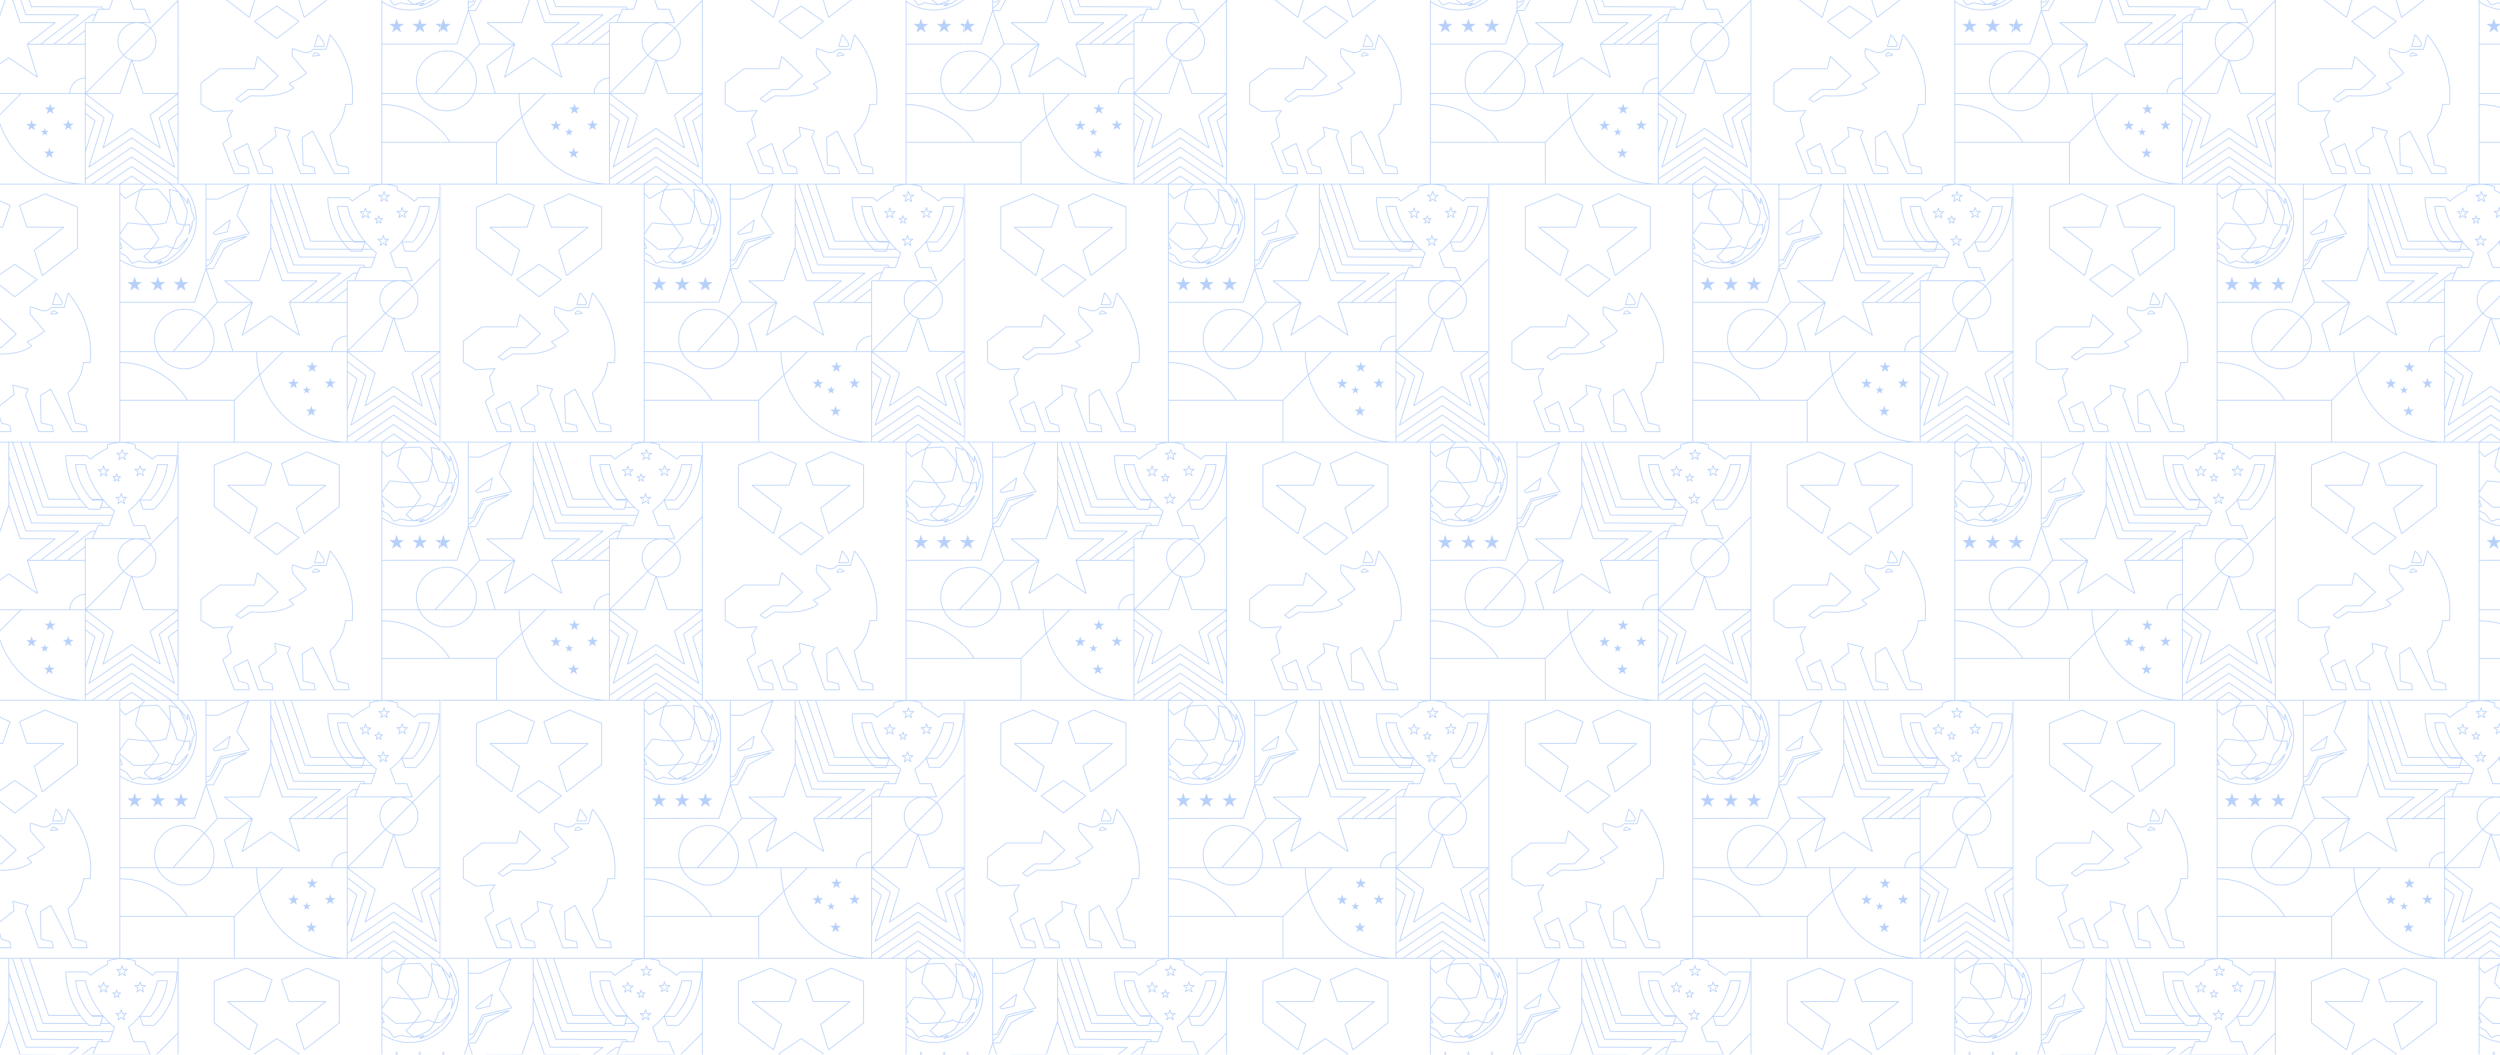 <svg viewBox="0 0 2560 1080" xmlns:xlink="http://www.w3.org/1999/xlink" xmlns="http://www.w3.org/2000/svg" data-name="Layer 1" id="Layer_1">
  <defs>
    <style>
      .cls-1 {
        opacity: .29;
      }

      .cls-2 {
        fill: url(#New_Pattern_Swatch_1);
      }

      .cls-3, .cls-4 {
        fill: none;
      }

      .cls-5 {
        fill: #055eed;
      }

      .cls-4 {
        stroke: #055eed;
        stroke-linecap: round;
        stroke-linejoin: round;
      }
    </style>
    <pattern viewBox="0 0 909.34 895.71" patternUnits="userSpaceOnUse" patternTransform="translate(-10824.3 -12631.11) rotate(-180) scale(.59)" height="895.71" width="909.34" y="0" x="0" data-name="New Pattern Swatch 1" id="New_Pattern_Swatch_1">
      <g>
        <rect height="895.71" width="909.34" class="cls-3"></rect>
        <g>
          <g>
            <path d="M541.72,605.2c-16.02-1.5-30.93-2.97-35.68-3.44,7.42,9.68,15.51,19.18,22.92,26.88l.19.56c-1.54,12.33-5.79,26.34-7.27,30.99,13.98-7.32,23.9-14.12,24-14.19l.84.06c3.16,2.86,5.97,5.89,8.32,8.67v-67.87c-2.98,4.52-7.54,11.24-12.7,18.08l-.61.27Z" class="cls-3"></path>
            <path d="M504.22,601.62c-12.12.65-18.03,1.36-28,3.38-3.75,11.2-6.67,20.67-7.35,31.28,7.33,10.65,13.49,18.79,21.37,26.27,10.31-.17,27.02-1.42,29.95-1.65.89-2.71,5.82-18.11,7.55-31.57-7.62-7.95-15.95-17.77-23.52-27.72Z" class="cls-3"></path>
            <path d="M543.93,547.41l-9.42-12.19c-6.56,1.54-10.72,3.92-10.77,3.94l-.54.06c-.11-.03-10.06-2.96-20.94-3.27,7,4.48,11.89,9.84,11.94,9.9l-.06.97c-3.83,3.32-6.43,6.12-9.72,9.67-.9.97-1.86,2-2.9,3.11l1.47-.14c8.78-.83,16.5-1.55,24.98-1.55,1.06,0,2.13.01,3.22.04l.41.15c9.71,7.62,18.71,15.26,23.42,19.32v-5.5c-1.04-3.49-2.42-7.51-4.13-11.17l.53-.96s1.47-.18,3.6-.36v-5.85c-3.42-2.11-7.27-4.32-10.84-5.96l-.25-.2Z" class="cls-3"></path>
            <path d="M555.03,567.45v-6.66c-1.04.09-1.91.18-2.51.24.94,2.1,1.78,4.29,2.51,6.42Z" class="cls-3"></path>
            <path d="M503.13,560.83l-3,.28c-4.75,5.55-7.22,8.7-11.55,16.23,3.33,4.1,5.8,7.71,9.19,12.65,1.99,2.91,4.25,6.21,7.15,10.28,2.4.24,18.73,1.87,36.54,3.53,5.75-7.65,10.75-15.12,13.56-19.45v-5.13c-4.37-3.78-13.81-11.84-24.09-19.91-9.62-.2-18.05.6-27.81,1.52Z" class="cls-3"></path>
            <path d="M457.81,578.18c-6.47,6.8-9.75,12.24-13.21,22.03,4.09.54,6.75,1.25,12.51,3.27l.45.53c1.84,10.57,5.78,20.17,10.15,29.79.96-9.93,3.79-18.99,7.35-29.6l.51-.45c10.04-2.04,15.93-2.79,27.7-3.44-2.65-3.74-4.76-6.81-6.63-9.55-3.46-5.06-5.97-8.71-9.42-12.92l-.06-.77c4.22-7.37,6.78-10.79,11.01-15.77-1.45.14-2.82.25-4.11.36-7.37.62-12.25,1.04-18.97,4.09l-.61-.02c-4.75-2.58-6.79-3.38-9.95-4.2-3.08,5.44-4.5,8.7-6.56,16.35l-.16.29Z" class="cls-3"></path>
            <polygon points="577.87 672.46 556.13 672.46 535.56 686.53 534.8 686.53 514.22 672.46 492.49 672.46 535.18 701.66 577.87 672.46" class="cls-3"></polygon>
            <path d="M468.63,671.11h43.05c3.49-3.88,6.16-7.1,7.51-8.76-4.84.36-19.8,1.43-29.19,1.57l-.48-.19c-7.69-7.27-13.73-15.11-20.74-25.2-.39,13.15,2.04,23.71,2.07,23.82l-.73.83c-5.1-.48-10.81-2.55-14.2-3.94,2.64,2.79,7.39,7.58,12.72,11.87Z" class="cls-3"></path>
            <polygon points="331.44 670.83 351.67 617.71 330.39 586.21 330.79 585.18 381.16 572.92 398.21 539.6 398.81 539.23 405.5 539.23 405.5 529.77 397.3 536.78 379.92 570.69 379.48 571.04 335.03 581.87 334.55 580.62 373.64 559.9 392.99 524.79 393.58 524.44 405.23 524.44 385.91 467.48 327.66 467.27 374.59 503.45 374.18 504.67 313.93 504.9 294.34 562.66 294.34 671.11 331.75 671.11 331.44 670.83" class="cls-3"></polygon>
            <path d="M556.38,224.6v72.02h0v84.65h0v289.83h255.31s96.98,0,96.98,0V224.6h-352.28ZM730.09,635.29l-44.36,20.25h-.54s-55.96-22.8-55.96-22.8l-.42-.63v-72.27l.27-.54,60.88-46.91,1.07.34,13.75,44.33-.23.74-49.82,38.4,62.35.23.64.46,12.75,37.56-.36.84ZM654.68,466.15l1.5-3.96.64-.44h15.82l.66.87-5.84,20.65-1.13.3c-.07-.06-6.65-6.52-11.63-16.89l-.02-.54ZM737.63,533.2l-38.8-26.53-.03-1.1,38.8-29.89h.83l38.8,29.9-.03,1.1-38.8,26.52h-.77ZM847.21,632.11l-.42.63-55.96,22.81h-.54s-44.36-20.26-44.36-20.26l-.36-.84,12.75-37.56.64-.46,62.36-.23-49.83-38.4-.23-.74,13.76-44.32,1.07-.34,60.87,46.9.27.54v72.27ZM870.34,399.13l-.27.54-32.35,24.93-.42.14h-60.15l-4.8,20.95-1.13.35-36.17-33.74v-1s26.01-23.84,26.01-23.84l.46-.18h26.39l19.89-15.52-7.09-4.59-17.08,10.71-.4.1c-32.21-1.57-53.61,0-73.79,12.67l7.85,7.13-.19,1.13c-.18.08-18.22,7.73-29.55,18.03l23.43,27.49.13.24c2.4,7.55.32,14.24.23,14.52l-.87.44-19.82-6.88c-10.82-1.03-14.7,4.92-14.86,5.17l-.58.32h-22.26l-6.95,25.04-1.18.25c-8.11-9.85-15.1-20.33-20.77-31.14-14.83-28.23-20.73-58.54-17.53-90.08l.68-.61h11.18c2.95-31.31,23.78-49.61,26.75-52.07l-12.74-51.8-17.9-4.16-.51-.53-2.15-10.71.67-.82h25.53l.61.37,34.78,68.21,2.56,4.76,17-10.56-1.19-46.59-18.6-4.13-.52-.53-2.15-10.71.67-.82h25.53l.64.45,22.81,63.47-.03.52-4.58,9.64,25.28,6.35-2.48-15.1.25-.65,30.22-23.78-8.27-24.71-14.06-4.15-.48-.52-2.15-10.71.67-.82h25.46l.64.45,18.49,51.41,23.02-11.91-8.93-23.74-15.26-4.16-.49-.52-2.15-10.71.67-.82h25.54l.64.44,20.34,52.5-.22.79-14.61,11.26,7.12,30.46-.1.54-9.07,13.29,32.42-2.03.4.1,21.59,13.3.32.58v36.3Z" class="cls-3"></path>
            <path d="M225.34,572.53l33.44,98.58h13.12l-37.8-111.44-74.54-.28c3.82,4,7.3,8.17,10.43,12.47l54.71.2.64.46Z" class="cls-3"></path>
            <polygon points="535.18 685.16 553.74 672.46 516.61 672.46 535.18 685.16" class="cls-3"></polygon>
            <path d="M157.65,559.39l-22.63-.08-3.9,11.42,17.72-.11.49.21c.3.31.59.65.89.96l18.05.07c-3.19-4.3-6.73-8.48-10.63-12.47Z" class="cls-3"></path>
            <path d="M460.11,549.73c-9.65,7.66-16.07,17.89-19.39,24.14,5.93-6.98,13.45-13.83,13.54-13.92l.36-.17c3.16-.47,6.18-.4,9.21.19,2.91-5.45,4.79-8.61,8.78-13.14l.15-.12c8.25-5.27,14.5-7.58,22.36-10.47-3.38.35-8.19,1.08-13.05,2.62l-.64-1.18c1.58-1.29,3.58-2.52,5.27-3.46-4.97,1.22-13.36,4.99-26.59,15.5Z" class="cls-3"></path>
            <path d="M159.39,381.96l-58.62.22-19.21,56.63c4.89,1.54,9.38,4.2,13.16,7.85l64.66-64.7Z" class="cls-3"></path>
            <path d="M473.58,547.81c-3.77,4.3-5.62,7.36-8.37,12.49,3.03.8,5.13,1.64,9.63,4.07,6.79-3.02,11.97-3.46,19.11-4.07,1.7-.14,3.53-.3,5.52-.5,1.47-1.54,2.76-2.94,3.96-4.23,3.17-3.41,5.7-6.14,9.29-9.31-1.51-1.57-6.5-6.49-13-10.27-1.34.5-2.63.97-3.88,1.43-7.87,2.89-14.1,5.17-22.27,10.38Z" class="cls-3"></path>
            <path d="M438.59,637.29c3.65,5.71,6.29,9.57,11.15,15.14-4.84-9.04-8.37-17.27-11.75-27.24l-.03-.27c.62-8.3,1.27-13.15,4.78-23.48-3.7-.04-5.38.36-8.06,1.35l-.92-.58c-.45-5.37-.37-8.56.01-11-1.82,4.17-2.82,7.93-3.22,14.82l-.13.36c-1.72,2.41-2.44,3.75-3.21,5.16l-.28.51.13.43c.95,3.1,1.77,5.78,4.53,11.92l.05.16c1.49,8.64,2.89,13.34,5.6,19.9-.02-1.64-.04-3.68.08-6.85l1.25-.34Z" class="cls-3"></path>
            <path d="M410.23,441.34c9.32,8.18,21.24,12.69,33.67,12.69,28.16,0,51.07-22.92,51.07-51.1,0-7.32-1.52-14.37-4.5-20.98h-26.78l-53.46,59.39Z" class="cls-3"></path>
            <path d="M496.31,402.93c0,28.92-23.52,52.44-52.42,52.44-12.76,0-25-4.63-34.57-13.03l-22.16,24.63,19.01,56.05h0s18.5-54.53,18.5-54.53l.64-1.89.64-.46,129.09-.22v-83.97h-63.1c2.9,6.63,4.38,13.67,4.38,20.98Z" class="cls-3"></path>
            <polygon points="601.99 672.46 580.26 672.46 535.56 703.03 534.8 703.03 490.1 672.46 468.36 672.46 535.18 718.16 601.99 672.46" class="cls-3"></polygon>
            <path d="M443.89,351.83c-19.51,0-37.42,11.26-45.94,28.77h91.88c-8.52-17.51-26.43-28.77-45.94-28.77Z" class="cls-3"></path>
            <polygon points="615.02 793.37 615.02 731.67 599.57 781.47 615.02 793.37" class="cls-3"></polygon>
            <path d="M452.69,657.76h0c-6.99-7.55-10.1-11.78-14.07-17.89-.05,2.01-.03,3.48-.01,4.71.02,1.15.03,2.14-.01,3.25l-1.31.25c-3.64-8.4-5.25-13.18-6.98-23.18-2.76-6.17-3.63-9-4.55-12l-.22-.71.05-.53.41-.76c.77-1.42,1.49-2.76,3.18-5.14.58-9.72,2.46-13.55,5.86-20.45l.83-1.69,1.27.49c-.28.98-.56,1.82-.82,2.62-1.17,3.59-1.95,6.01-1.3,14.48,2.46-.85,4.36-1.16,8.16-1.12,3.55-10.14,6.89-15.75,13.5-22.73,2.02-7.49,3.45-10.83,6.42-16.11-2.66-.47-5.32-.54-8.1-.15-1.38,1.27-11.75,10.9-17.07,18.51l-1.19-.64c.07-.18,7.4-18.32,22.5-30.31,13.25-10.52,24.36-16.32,31.26-16.32l.29,1.3s-2.62,1.22-5.28,2.85c7.61-1.84,14.16-1.93,14.25-1.93h0c10.97-.09,21.69,2.75,23.53,3.27,1.05-.57,5.16-2.66,11.31-4.04l.69.25,9.59,12.4c3.33,1.54,6.89,3.56,10.12,5.53v-10.95c-13.47-9.2-29.74-14.59-47.25-14.59-46.33,0-84.02,37.69-84.02,84.02,0,23.83,9.99,45.35,25.97,60.66h16.74c-7.59-6.33-13.7-13.26-13.78-13.35Z" class="cls-3"></path>
            <path d="M409.23,440.44l52.64-58.49h-64.55c-2.98,6.61-4.5,13.66-4.5,20.98,0,14.23,5.98,27.85,16.41,37.51Z" class="cls-3"></path>
            <path d="M161.69,407.41c13.87-.35,25.09-11.58,25.44-25.46h-25.44v25.46Z" class="cls-3"></path>
            <polygon points="160.35 345.52 160.35 283.81 144.9 333.61 160.35 345.52" class="cls-3"></polygon>
            <path d="M374.83,428.99l-.23.74-46.95,36.19,58.45.22,22.23-24.7c-10.71-9.91-16.85-23.9-16.85-38.51,0-7.3,1.49-14.35,4.38-20.98h-35.61l14.59,47.03Z" class="cls-3"></path>
            <path d="M177.26,632.36c-2.83-21.89-12.85-43.31-27.63-59.21l-17.65-.07c12.16,15.23,24.67,36.46,29.32,59.28h15.96Z" class="cls-3"></path>
            <path d="M426.09,468.49l-19.25,56.74v145.88h40.94c-15.65-15.48-25.37-36.95-25.37-60.66,0-47.07,38.29-85.37,85.37-85.37,17.46,0,33.71,5.28,47.25,14.31v-72.13l-128.6.22-.34,1ZM522.08,486.65l7.94,5.77,7.94-5.77-3.03,9.34,7.94,5.77h-9.82l-3.03,9.34-3.03-9.34h-9.82l7.94-5.77-3.04-9.34ZM481.82,486.65l7.94,5.77,7.94-5.77-3.03,9.34,7.94,5.77h-9.82l-3.03,9.34-3.03-9.34h-9.82l7.94-5.77-3.04-9.34ZM441.55,486.65l7.94,5.77,7.94-5.77-3.03,9.34,7.94,5.77h-9.82l-3.03,9.34-3.03-9.34h-9.82l7.94-5.77-3.04-9.34Z" class="cls-3"></path>
            <polygon points="374.73 560.72 374.45 560.99 339.95 579.28 378.86 569.8 396.16 536.04 396.32 535.84 405.39 528.09 405.5 528.09 405.5 525.79 393.97 525.79 374.73 560.72" class="cls-3"></polygon>
            <polygon points="368.64 149.7 304.78 149.94 292.38 186.45 335.92 206.32 391.18 183.8 391.18 112.32 331.35 66.22 318.02 109.16 369.06 148.48 368.64 149.7" class="cls-3"></polygon>
            <polygon points="390.4 584.7 369.73 589.46 365.36 608.24 392.75 587.04 390.4 584.7" class="cls-3"></polygon>
            <polygon points="405.5 646.52 385.58 646.52 333.56 671.11 405.5 671.11 405.5 646.52" class="cls-3"></polygon>
            <path d="M385.14,645.23l.29-.07h20.07v-104.59h-6.28l-17,33.23-.44.35-49.73,12.11,20.93,30.99.07.62-19.76,51.88,51.84-24.51ZM368.51,588.75l.5-.5,21.44-4.94.63.18,3.16,3.13-.06,1.01-29.49,22.83-1.07-.68,4.89-21.03Z" class="cls-3"></path>
            <polygon points="320.98 58.23 283.34 29.23 245.7 58.22 283.34 83.96 320.98 58.23" class="cls-3"></polygon>
            <path d="M467.49,636.61c-4.74-10.35-9.16-20.59-11.2-31.98-5.86-2.05-8.36-2.63-12.14-3.11-3.54,10.36-4.21,15.18-4.83,23.36,3.95,11.63,8.13,20.9,14.37,31.89,1.25.58,8.92,4.06,15.62,4.94-.62-3.06-2.42-13.22-1.83-25.12Z" class="cls-3"></path>
            <polygon points="147.33 224.6 125.59 224.6 80.89 255.18 80.13 255.18 35.43 224.6 13.69 224.6 80.51 270.31 147.33 224.6" class="cls-3"></polygon>
            <path d="M100.36,119.59v-6.66c-1.04.09-1.91.18-2.51.24.94,2.1,1.78,4.3,2.51,6.42Z" class="cls-3"></path>
            <polygon points="80.89 238.67 80.13 238.67 59.55 224.6 37.81 224.6 80.51 253.8 123.2 224.6 101.46 224.6 80.89 238.67" class="cls-3"></polygon>
            <polygon points="99.08 224.6 61.94 224.6 80.51 237.3 99.08 224.6" class="cls-3"></polygon>
            <polygon points="96.96 575.89 98.55 580.78 100.14 575.89 100.79 575.42 105.93 575.42 101.77 572.4 101.52 571.63 103.11 566.74 98.95 569.77 98.15 569.76 93.99 566.74 95.58 571.63 95.33 572.4 91.17 575.42 96.31 575.42 96.96 575.89" class="cls-3"></polygon>
            <polygon points="103.42 605.53 104.44 608.66 104.19 609.42 101.53 611.35 104.82 611.35 105.47 611.82 106.49 614.95 107.5 611.82 108.15 611.35 111.44 611.35 108.78 609.42 108.53 608.66 109.55 605.53 106.89 607.46 106.09 607.46 103.42 605.53" class="cls-3"></polygon>
            <path d="M814.3,352.33l-.61-1.06,9.69-14.19-7.15-30.6.25-.69,14.56-11.22-19.99-51.59h-24.24l1.9,9.48,15.19,4.14.46.42,9.27,24.63-.32.85-24.25,12.55-.95-.38-18.59-51.69h-24.15l1.91,9.49,14.01,4.13.45.44,8.53,25.5-.23.75-30.28,23.83,2.58,15.72-.84.77-27.09-6.8-.45-.95,4.82-10.13-22.55-62.75h-24.22l1.9,9.46,18.69,4.15.53.65,1.21,47.51-.32.6-17.95,11.15-.96-.26-2.91-5.41-34.6-67.85h-24.28l1.9,9.46,17.88,4.15.51.5,12.94,52.63-.25.7c-.24.18-23.76,18.68-26.63,52.01l-.68.62h-11.18c-3.03,31.06,2.84,60.9,17.45,88.7,5.43,10.35,12.09,20.4,19.78,29.89l6.74-24.27.66-.5h22.42c1.02-1.38,5.58-6.52,16.01-5.48l.16.03,19.21,6.67c.44-1.84,1.41-7.15-.37-12.89l-23.77-27.88.05-.94c9.97-9.29,25.45-16.52,29.46-18.3l-7.73-7.02.09-1.08c20.66-13.27,42.36-14.95,75.13-13.37l17.27-10.83h.73s8.26,5.36,8.26,5.36l.05,1.11-20.83,16.25-.42.14h-26.35l-25.27,23.16,34.77,32.43,4.66-20.33.66-.53h60.46l31.9-24.58v-35.58l-21.08-12.99-33.59,2.11ZM671.05,452.69l-.54.02c-3.89-1.48-7.68-4.54-7.84-4.67l.34-1.21,12.61-1.62.77.68c0,.17-.06,4.21-5.34,6.79Z" class="cls-3"></path>
            <polygon points="615.02 810.57 615.02 795.08 598.38 782.25 598.15 781.52 615.02 727.12 615.02 681.69 535.56 736.03 534.8 736.03 455.34 681.69 455.34 727.14 472.21 781.52 471.97 782.25 455.34 795.07 455.34 810.57 486.59 786.48 460.18 701.32 461.21 700.57 535.18 751.16 609.15 700.57 610.17 701.32 583.76 786.48 615.02 810.57" class="cls-3"></polygon>
            <polygon points="127.8 623.79 129.39 628.68 130.98 623.79 131.3 623.56 131.63 623.32 136.77 623.32 132.61 620.3 132.36 619.53 133.95 614.64 131.85 616.17 129.79 617.66 128.99 617.66 124.83 614.64 126.42 619.53 126.17 620.3 122.01 623.32 127.15 623.32 127.8 623.79" class="cls-3"></polygon>
            <path d="M91.2,198.13l.84.06c3.16,2.86,5.97,5.89,8.32,8.67v-67.87c-2.98,4.52-7.54,11.24-12.7,18.08l-.61.27c-16.02-1.5-30.94-2.97-35.68-3.44,7.41,9.68,15.51,19.18,22.92,26.88l.19.56c-1.54,12.33-5.79,26.34-7.27,30.99,13.98-7.32,23.9-14.12,24-14.19Z" class="cls-3"></path>
            <path d="M37.64,470.98c0-18.6,15.13-33.74,33.72-33.74,2.69,0,5.33.32,7.88.93l-18.99-55.99-59.58-.22v158.79l46.38-46.4c-6.07-6.31-9.41-14.58-9.41-23.37Z" class="cls-3"></path>
            <polygon points="30.1 286.79 31.13 286.03 80.51 319.81 129.89 286.03 130.91 286.79 113.28 343.63 160.35 379.91 160.35 364.42 127.9 339.4 127.67 338.67 153.64 254.92 80.89 304.68 80.13 304.68 7.37 254.92 33.35 338.67 33.11 339.4 .67 364.41 .67 379.91 47.73 343.63 30.1 286.79" class="cls-3"></polygon>
            <path d="M73.72,667.68l-.41-.62v-5.54c-2.5-1.18-16.26-7.91-28.7-18.38l-6.07,5.64-.46.18H1.72l-.68-.68c0-26.72,10.6-65.26,40.36-93.34l.47-.19h18.99l.65.46,5.18,15.18c7.08-8.5,13.87-14.83,18.72-18.13l-8.81-24.36h-18.89l-.63-.42-9.68-22.99.63-.95h14.53c-5.42-1.46-10.41-4.26-14.55-8.25L.67,542.65v128.45h85.4c-7.49-1.32-12.29-3.39-12.36-3.42Z" class="cls-3"></path>
            <polygon points="615.02 827.77 615.02 812.27 582.57 787.26 582.34 786.53 608.31 702.77 535.56 752.54 534.8 752.54 462.04 702.77 488.02 786.53 487.78 787.26 455.34 812.27 455.34 827.76 502.4 791.49 484.77 734.65 485.8 733.89 535.18 767.67 584.56 733.89 585.58 734.65 567.95 791.49 615.02 827.77" class="cls-3"></polygon>
            <path d="M100.36,223.25v-14.27c-2.41-2.94-5.41-6.27-8.84-9.42-2.17,1.46-11.99,7.94-25.05,14.68-.53.66-3.4,4.25-7.64,9.02h41.52Z" class="cls-3"></path>
            <polygon points="5.51 253.47 6.54 252.71 80.51 303.31 154.48 252.71 155.5 253.47 129.09 338.62 160.35 362.72 160.35 347.22 143.71 334.39 143.48 333.66 160.35 279.26 160.35 233.83 80.89 288.18 80.13 288.18 .67 233.83 .67 279.28 17.54 333.66 17.31 334.39 .67 347.21 .67 362.71 31.92 338.62 5.51 253.47" class="cls-3"></polygon>
            <polygon points="160.35 232.2 160.35 224.6 149.71 224.6 80.89 271.68 80.13 271.68 11.3 224.6 .67 224.6 .67 232.2 80.51 286.81 160.35 232.2" class="cls-3"></polygon>
            <polygon points=".67 283.83 .67 345.51 16.11 333.61 .67 283.83" class="cls-3"></polygon>
            <path d="M235.23,558.77l38.1,112.34h13.12l-42.46-125.19-130.44-.48-2.47,6.83c2.01,1.37,4.36,3.26,6.92,5.61l16.05.06.93-2.73.65-.46h18.99l.47.19c1.08,1.02,2.12,2.05,3.15,3.09l76.35.28.64.46Z" class="cls-3"></path>
            <path d="M165.21,408.46s-.02,0-.04,0c-.44.07-.88.12-1.33.17-.02,0-.04,0-.06,0-.44.04-.88.08-1.32.1-.03,0-.05,0-.08,0-.23.01-.46.03-.69.03v57.02h99.02l-17.46-56.3,1.04-.76,49.38,33.77,49.37-33.77,1.04.76-17.13,55.23,46.43-35.79-14.57-46.98h-170.31c0,.24-.02.49-.04.73,0,0,0,0,0,0-.08,1.62-.31,3.2-.66,4.73-2.22,9.7-9.57,17.45-19.03,20.25-.73.22-1.47.4-2.23.56,0,0,0,0,0,0-.44.09-.89.17-1.33.24Z" class="cls-3"></path>
            <polygon points="95.54 652.36 97.13 657.25 98.72 652.36 99.37 651.89 104.51 651.89 100.35 648.87 100.11 648.1 101.7 643.21 97.53 646.23 96.73 646.23 92.57 643.21 94.16 648.1 93.91 648.87 89.75 651.89 94.89 651.89 95.54 652.36" class="cls-3"></polygon>
            <polygon points="161.69 467.17 161.69 489.15 189.78 467.17 161.69 467.17" class="cls-3"></polygon>
            <path d="M136.11,556.11l-.62,1.83,20.81.08c-.64-.64-1.29-1.28-1.95-1.91h-18.23Z" class="cls-3"></path>
            <path d="M129.8,570.39l3.79-11.09-14.12-.05c3.23,3.08,6.74,6.84,10.33,11.14Z" class="cls-3"></path>
            <polygon points="264.26 517.05 264.9 517.51 293 600.35 293 562.65 273.4 504.9 213.16 504.67 212.75 503.45 259.8 467.17 238.66 467.17 174.38 516.72 264.26 517.05" class="cls-3"></polygon>
            <polygon points="149.75 516.58 213.84 467.17 191.99 467.17 161.69 490.88 161.69 504.14 161.02 504.82 148.96 504.82 143.91 516.79 149.75 516.58" class="cls-3"></polygon>
            <polygon points="313.44 503.53 372.19 503.31 325.25 467.13 325.01 466.38 325.01 466.38 325.01 466.38 325.01 466.38 342.19 410.97 294.05 443.89 293.28 443.89 245.14 410.97 262.33 466.38 262.33 466.38 262.33 466.38 262.22 466.73 262.09 467.12 262.09 467.12 262.09 467.13 261.67 467.45 261.67 467.45 215.15 503.31 273.9 503.53 274.54 504 293.67 560.4 312.8 504 313.44 503.53" class="cls-3"></polygon>
            <polygon points="293 647.5 253.88 532.17 132.11 531.71 131.52 531.36 129.62 527.9 119.89 527.9 114.04 544.07 244.48 544.56 245.12 545.02 287.89 671.11 293 671.11 293 647.5" class="cls-3"></polygon>
            <path d="M35.18,632.36c4.76-23.31,17.71-44.98,30.11-60.27l-17.37-.11c-15.37,16.01-25.8,37.96-28.7,60.38h15.96Z" class="cls-3"></path>
            <path d="M670.71,451.33c2.99-1.55,3.91-3.55,4.19-4.64l-10.05,1.29c1.37.98,3.61,2.45,5.86,3.35Z" class="cls-3"></path>
            <path d="M98.24,670.82c12.23,0,21.55-3.42,23.57-4.22v-5.52l.4-.62c.06-.03,2.63-1.2,6.56-3.36,5.79-3.17,14.56-8.48,22.68-15.4l.91.02,6.31,5.87h35.41c-.14-21.2-6.99-49.7-24.8-74.37l-17.79-.07c14.66,16.2,24.54,37.8,27.21,59.81l-.68.76h-17.29l-.67-.55c-4.06-20.48-14.54-39.69-25.41-54.39-9.2-12.45-18.68-21.67-24.79-25.68l-.27-.8,9.16-25.31.64-.45h18.91l3.5-8.3h-.16s.59-1.38.59-1.38h.15s5.03-11.94,5.03-11.94H49.05l9.11,21.62h18.91l.64.45,9.16,25.31-.27.8c-13.33,8.75-42.7,42.27-50.2,80.08l-.67.55h-17.29l-.68-.76c2.81-23.07,13.51-45.72,29.37-62.14l.49-.21,17.72.11-4.99-14.61h-18.23c-29.05,27.52-39.56,65.14-39.74,91.48h35.41l6.32-5.87.91-.02c13.64,11.62,29.09,18.68,29.24,18.75l.4.62v5.52c2.02.8,11.34,4.22,23.57,4.22ZM124.97,619.48l-2.09-6.42,1.05-.76,5.46,3.97,2.6-1.89,2.86-2.08,1.05.76-2.08,6.42,5.46,3.96-.4,1.23h-6.75l-1.18,3.65-.9,2.77h-1.3l-2.08-6.41h-6.74l-.4-1.23,5.46-3.96ZM110.45,603.19l1.05.76-1.51,4.65,3.96,2.88-.4,1.23h-4.9l-1.51,4.65h-1.3s-1.51-4.65-1.51-4.65h-4.89l-.4-1.23,3.96-2.88-1.51-4.65,1.05-.76,3.96,2.88,3.96-2.88ZM92.04,565.17l1.05-.76,5.45,3.96,5.46-3.97,1.05.76-2.08,6.42,5.46,3.96-.4,1.23h-6.74l-2.09,6.42h-1.3s-2.08-6.42-2.08-6.42h-6.74l-.4-1.23,5.45-3.96-2.08-6.42ZM92.71,648.05l-2.09-6.42,1.05-.76,5.46,3.96,5.46-3.96,1.05.76-2.08,6.42,5.46,3.96-.4,1.23h-6.75l-2.08,6.41h-1.3l-2.09-6.41h-6.74l-.4-1.23,5.46-3.96ZM68.46,625.26l-2.08,6.42h-1.3s-2.08-6.42-2.08-6.42h-6.75l-.4-1.23,5.46-3.96-2.09-6.41,1.05-.76,5.46,3.96,5.46-3.96,1.05.76-2.09,6.41,5.46,3.96-.4,1.23h-6.75Z" class="cls-3"></path>
            <polygon points="68.7 620.11 70.29 615.22 66.12 618.24 65.32 618.24 61.16 615.22 62.75 620.11 62.5 620.87 58.34 623.89 63.49 623.89 64.14 624.36 65.72 629.26 67.31 624.36 67.96 623.89 73.1 623.89 68.94 620.87 68.7 620.11" class="cls-3"></polygon>
            <polygon points="80.51 437.71 99.64 381.29 99.66 381.28 100.28 380.83 159.05 380.62 112.09 344.41 111.86 343.68 129.05 288.24 80.89 321.18 80.13 321.18 31.96 288.24 49.16 343.68 48.92 344.41 1.97 380.61 60.74 380.83 61.36 381.28 61.37 381.29 80.51 437.71" class="cls-3"></polygon>
            <path d="M158.4,648.96l-.46-.18-6.07-5.64c-8.45,7.11-17.5,12.49-23.22,15.58-2.71,1.46-4.67,2.41-5.48,2.79v5.54l-.41.62c-.07.03-4.89,2.11-12.4,3.43h146.97l-33.13-97.68-53.25-.2c17.76,25.01,24.49,53.78,24.49,75.05l-.68.68h-36.36Z" class="cls-3"></path>
            <polygon points="138.78 527.9 131.18 527.9 132.52 530.35 254.37 530.8 255.01 531.27 293 643.26 293 604.59 263.77 518.41 172.39 518.07 171.97 516.85 236.42 467.17 216.07 467.17 150.4 517.79 150.01 517.93 143.33 518.18 139.41 527.48 138.78 527.9" class="cls-3"></polygon>
            <polygon points="615.02 680.05 615.02 672.46 604.38 672.46 535.56 719.53 534.8 719.53 465.97 672.46 455.34 672.46 455.34 680.06 535.18 734.66 615.02 680.05" class="cls-3"></polygon>
            <path d="M546.19,647.41c-2.17,1.46-11.99,7.94-25.05,14.68-.53.66-3.4,4.25-7.64,9.02h41.52v-14.27c-2.41-2.94-5.41-6.27-8.84-9.42Z" class="cls-3"></path>
            <path d="M161.69,224.61v156h26.14s84.3,0,84.3,0l40.11-40.13c-18.29-68.02-80.08-115.56-150.55-115.86ZM217.54,269.28l5.85,4.25,5.85-4.25-2.23,6.89,5.85,4.25h-7.24l-2.24,6.88-2.23-6.88h-7.23l5.85-4.25h0l-2.24-6.89ZM192.82,328.88l-2.24,6.88-2.23-6.88h-7.24l5.86-4.25-2.24-6.88,5.86,4.25,5.86-4.25-2.24,6.88,5.85,4.25h-7.24ZM224.22,356.86l-2.24,6.88-2.24-6.88h-7.24l5.85-4.25-2.24-6.89,5.85,4.25,5.86-4.25-2.24,6.89,5.86,4.25h-7.24ZM232.99,316.34l-1.66,5.12-1.66-5.12h-5.38l4.36-3.17-1.66-5.12,4.36,3.17,4.36-3.17-1.66,5.12,4.36,3.17h-5.39ZM256.46,328.3l-2.23,6.88-2.24-6.88h-7.24l5.86-4.26-2.24-6.88,5.85,4.26,5.85-4.26-2.23,6.88,5.86,4.26h-7.24Z" class="cls-3"></path>
            <polygon points="274.3 186.45 261.9 149.94 198.05 149.7 197.64 148.48 248.66 109.16 235.34 66.21 175.5 112.32 175.5 183.8 230.77 206.32 274.3 186.45" class="cls-3"></polygon>
            <path d="M616.36,672.47v156h26.14s84.3,0,84.3,0l40.11-40.13c-18.29-68.02-80.08-115.55-150.55-115.86ZM672.21,717.14l5.85,4.25,5.85-4.25-2.23,6.89,5.85,4.25h-7.24l-2.24,6.88-2.23-6.88h-7.23l5.85-4.25h0l-2.24-6.89ZM647.49,776.73l-2.24,6.88-2.23-6.88h-7.24l5.85-4.25-2.24-6.88,5.86,4.25,5.86-4.25-2.24,6.88,5.85,4.25h-7.24ZM678.89,804.72l-2.24,6.88-2.24-6.88h-7.24l5.85-4.25-2.24-6.89,5.86,4.25,5.85-4.25-2.23,6.89,5.85,4.25h-7.24ZM687.66,764.2l-1.66,5.12-1.66-5.12h-5.38l4.35-3.17-1.66-5.12,4.36,3.17,4.36-3.17-1.66,5.12,4.36,3.17h-5.39ZM711.13,776.16l-2.23,6.88-2.24-6.88h-7.24l5.85-4.26-2.24-6.88,5.86,4.26,5.85-4.26-2.23,6.88,5.86,4.26h-7.24Z" class="cls-3"></path>
            <path d="M641.8,829.81h-25.44v25.46c13.87-.35,25.09-11.58,25.44-25.46Z" class="cls-3"></path>
            <path d="M317.61,380.6c-.06-13.1-1.73-26.08-4.98-38.62l-38.6,38.62h43.57Z" class="cls-3"></path>
            <path d="M313.34,339.37l43-43.02v-71.75h-174.75c62.33,8.18,114.84,53.03,131.76,114.77Z" class="cls-3"></path>
            <polygon points="652.72 597.55 652.3 596.33 703.33 557.01 690.01 514.07 630.17 560.18 630.17 631.65 685.44 654.18 728.97 634.31 716.57 597.79 652.72 597.55" class="cls-3"></polygon>
            <path d="M671.74,463.12h-14.45l-1.23,3.24c3.82,7.87,8.55,13.38,10.41,15.4l5.27-18.64Z" class="cls-3"></path>
            <path d="M318.96,380.6h40.37s37.12,0,37.12,0c8.62-18.31,27.19-30.12,47.44-30.12s38.81,11.81,47.44,30.12h63.7v-17.9c-46.02-.22-88.8-23.15-114.53-61.44-.88-1.3-1.73-2.63-2.56-3.96h-80.65l-43.54,43.56c3.41,12.89,5.16,26.25,5.21,39.73Z" class="cls-3"></path>
            <path d="M536.23,886.67c4.89,1.54,9.38,4.2,13.16,7.85l64.66-64.7-58.62.22-19.21,56.63Z" class="cls-3"></path>
            <path d="M59.54,98l-.06.97c-3.82,3.32-6.42,6.12-9.71,9.67-.91.98-1.86,2.01-2.91,3.12l1.47-.14c8.78-.83,16.5-1.55,24.98-1.55,1.06,0,2.13.01,3.22.04l.41.15c9.71,7.62,18.71,15.26,23.42,19.32v-5.5c-1.04-3.49-2.42-7.51-4.13-11.18l.53-.96s1.47-.18,3.6-.36v-5.85c-3.42-2.11-7.28-4.32-10.84-5.96l-.25-.2-9.42-12.19c-6.56,1.54-10.72,3.92-10.76,3.94l-.54.06c-.11-.03-10.06-2.96-20.94-3.27,7,4.48,11.89,9.85,11.94,9.9Z" class="cls-3"></path>
            <path d="M772.28,828.45c-.06-13.1-1.73-26.08-4.98-38.61l-38.6,38.61h43.57Z" class="cls-3"></path>
            <polygon points="554.31 829.15 554.33 829.14 554.95 828.69 613.72 828.47 566.76 792.27 566.53 791.54 583.72 736.09 535.56 769.04 534.8 769.04 486.63 736.09 503.83 791.54 503.59 792.27 456.63 828.47 515.4 828.69 516.03 829.14 516.04 829.15 535.18 885.57 554.31 829.15" class="cls-3"></polygon>
            <path d="M811.01,672.46h-174.75c62.33,8.18,114.83,53.03,131.75,114.77l43-43.02v-71.75Z" class="cls-3"></path>
            <polygon points="700.37 506.08 738.01 531.82 775.65 506.09 738.01 477.08 700.37 506.08" class="cls-3"></polygon>
            <path d="M48.77,107.71c3.16-3.41,5.69-6.14,9.28-9.3-1.51-1.57-6.5-6.49-13-10.27-1.34.5-2.63.97-3.87,1.43-7.87,2.89-14.1,5.17-22.27,10.38-3.77,4.3-5.62,7.36-8.37,12.49,3.03.8,5.13,1.64,9.63,4.07,6.79-3.02,11.97-3.46,19.11-4.07,1.7-.14,3.53-.3,5.52-.5,1.47-1.55,2.77-2.94,3.97-4.24Z" class="cls-3"></path>
            <path d="M64.51,214.5c-4.84.36-19.79,1.43-29.19,1.57l-.48-.19c-7.69-7.27-13.73-15.11-20.74-25.2-.39,13.16,2.04,23.7,2.07,23.81l-.73.83c-5.1-.48-10.81-2.55-14.2-3.94,2.64,2.79,7.39,7.58,12.72,11.87h43.05c3.49-3.89,6.16-7.1,7.51-8.76Z" class="cls-3"></path>
            <path d="M86.8,155.95c5.75-7.65,10.75-15.12,13.56-19.45v-5.13c-4.37-3.78-13.81-11.84-24.09-19.91-9.62-.2-18.05.6-27.81,1.52l-3,.28c-4.75,5.55-7.22,8.7-11.55,16.23,3.33,4.1,5.81,7.71,9.19,12.65,1.99,2.91,4.25,6.2,7.15,10.28,2.39.24,18.73,1.87,36.54,3.53Z" class="cls-3"></path>
            <path d="M38.99,470.98c0,8.43,3.2,16.36,9.01,22.42l45.76-45.79c-3.69-3.54-8.07-6.12-12.84-7.59h-1.06l-.11-.33c-2.71-.72-5.52-1.1-8.39-1.1-17.85,0-32.37,14.53-32.37,32.39Z" class="cls-3"></path>
            <path d="M35.58,214.7c10.31-.17,27.02-1.42,29.95-1.65.89-2.71,5.82-18.11,7.55-31.57-7.63-7.95-15.96-17.78-23.52-27.72-12.12.65-18.03,1.36-28,3.38-3.75,11.2-6.67,20.68-7.35,31.28,7.33,10.65,13.5,18.79,21.37,26.27Z" class="cls-3"></path>
            <polygon points="455.34 731.69 455.34 793.37 470.78 781.47 455.34 731.69" class="cls-3"></polygon>
            <rect height="71.33" width="197.32" y="224.61" x="357.7" class="cls-3"></rect>
            <path d="M615.97,184.51h15.96c-2.83-21.89-12.85-43.31-27.63-59.21l-17.65-.07c12.16,15.23,24.67,36.46,29.32,59.28Z" class="cls-3"></path>
            <path d="M555.03,361.36v-64.05h-115.5c.68,1.08,1.37,2.15,2.08,3.21,25.48,37.92,67.84,60.62,113.41,60.84Z" class="cls-3"></path>
            <polygon points="772.69 557.01 823.73 596.33 823.31 597.55 759.45 597.79 747.05 634.31 790.59 654.18 845.85 631.65 845.85 560.18 786.02 514.08 772.69 557.01" class="cls-3"></polygon>
            <path d="M103.74,470.98c0-8.43-3.2-16.36-9.01-22.42l-45.76,45.79c6.05,5.82,13.98,9.02,22.41,9.02,17.85,0,32.37-14.53,32.37-32.39Z" class="cls-3"></path>
            <path d="M148.5,503.6v-.13h11.85v-36.97h0v-58.38h0v-25.2l-64.67,64.7c6.07,6.31,9.41,14.58,9.41,23.37,0,15.56-10.59,28.69-24.94,32.57h68.33l.04.05Z" class="cls-3"></path>
            <path d="M891.44,131.11l1.19.64c4.99-7.14,14.41-16.04,16.71-18.18v-1.66s-.03,0-.04,0l-.36.17c-.09.08-7.61,6.94-13.55,13.92,2.65-4.99,7.28-12.51,13.95-19.24v-1.92c-11.99,11.63-17.84,26.09-17.9,26.26Z" class="cls-5"></path>
            <path d="M889.71,153.36c-.65-8.47.14-10.89,1.3-14.48.26-.8.53-1.64.82-2.62l-1.27-.49-.83,1.69c-3.4,6.9-5.28,10.72-5.86,20.45-1.69,2.38-2.41,3.73-3.18,5.15l-.41.75-.05.53.22.71c.92,3,1.79,5.83,4.55,11.99,1.73,10,3.34,14.78,6.98,23.18l1.31-.25c.04-1.11.02-2.1.01-3.25-.02-1.24-.04-2.7.01-4.71,3.96,6.11,7.08,10.33,14.07,17.89h0s.75.85,1.98,2.15v-2.69c-.45-.2-.79-.35-.97-.44-6.25-11-10.43-20.27-14.37-31.89.61-8.19,1.29-13,4.83-23.36,3.41.43,5.79.95,10.52,2.55v-1.44c-4.15-1.39-6.6-1.97-10.06-2.43,2.85-8.06,5.58-13.17,10.06-18.52v-2.09c-5.3,6.02-8.3,11.46-11.47,20.5-3.8-.05-5.7.27-8.16,1.13ZM893.26,189.44l-1.25.34c-.12,3.16-.1,5.21-.08,6.85-2.71-6.56-4.11-11.26-5.6-19.9l-.05-.16c-2.75-6.14-3.57-8.81-4.52-11.91l-.14-.44.28-.51c.77-1.41,1.49-2.75,3.21-5.16l.12-.36c.4-6.9,1.4-10.65,3.22-14.82-.38,2.44-.47,5.63-.02,11l.92.58c2.68-.99,4.38-1.35,8.06-1.35-3.51,10.33-4.16,15.18-4.78,23.48l.03.27c3.38,9.97,6.91,18.2,11.75,27.24-4.85-5.57-7.49-9.43-11.15-15.14Z" class="cls-5"></path>
            <line y2="18.73" x2="716.3" y1="18.73" x1="715.68" class="cls-4"></line>
            <line y2="18.73" x2="715.6" y1="18.73" x1="715.23" class="cls-4"></line>
            <path d="M879.98,18.74l-.64,1.89-18.5,54.53h0s-19.01-56.05-19.01-56.05L859.03,0h-1.81l-16.45,18.28-58.46-.22L805.74,0h-2.23l-21.89,16.88L786.85,0h-1.43l-5.75,18.53.23.74,46.94,36.19-58.74.22-.64.46-19.13,56.4-19.13-56.4-.64-.46-58.74-.22,46.52-35.87.42-.32.23-.74L711.25,0h-1.43l5.57,17.95h-99.02V0h-1.36v18.63h0v36.98h-11.85v.13l-.04-.05h-68.33c14.35-3.87,24.94-17,24.94-32.57,0-8.67-3.26-16.84-9.17-23.12h-2.39l-45.52,45.54c-5.81-6.06-9.01-13.99-9.01-22.42,0-9.05,3.73-17.24,9.73-23.12h-1.88c-5.7,6.04-9.2,14.18-9.2,23.12s3.34,17.06,9.41,23.37l-46.38,46.4V0h-1.35v223.25h-96.98s-195.99,0-195.99,0h-59.31V0h-1.35v18.06L0,18.24v1.35l100.36-.18v72.13c-13.54-9.03-29.79-14.31-47.25-14.31C33.04,77.23,14.59,84.21,0,95.84v1.71c14.49-11.85,32.98-18.97,53.11-18.97,17.51,0,33.78,5.39,47.25,14.59v10.95c-3.23-1.97-6.79-3.99-10.12-5.53l-9.59-12.4-.69-.25c-6.15,1.38-10.27,3.48-11.31,4.05-1.85-.52-12.56-3.38-23.53-3.27h0c-.08,0-6.64.09-14.25,1.93,2.66-1.63,5.24-2.84,5.28-2.85l-.29-1.3c-6.91,0-18.01,5.8-31.26,16.32C2.97,102.09,1.44,103.45,0,104.86v1.92c1.69-1.7,3.5-3.36,5.45-4.9,13.23-10.5,21.62-14.28,26.59-15.5-1.69.94-3.68,2.17-5.27,3.46l.64,1.18c4.86-1.54,9.67-2.27,13.05-2.62-7.86,2.88-14.11,5.2-22.36,10.47l-.15.12c-3.98,4.53-5.87,7.69-8.78,13.14-3.02-.59-6.03-.65-9.17-.2v1.66c.15-.14.27-.25.36-.33,2.78-.39,5.44-.32,8.1.15-2.97,5.28-4.4,8.62-6.42,16.11-.72.76-1.39,1.5-2.04,2.23v2.09c.96-1.15,2-2.31,3.15-3.51l.16-.29c2.05-7.65,3.48-10.92,6.56-16.35,3.17.82,5.21,1.62,9.95,4.2l.61.02c6.72-3.05,11.6-3.46,18.97-4.09,1.29-.11,2.65-.22,4.11-.36-4.23,4.98-6.8,8.4-11.01,15.77l.06.77c3.45,4.21,5.95,7.86,9.42,12.92,1.87,2.73,3.97,5.8,6.63,9.54-11.77.65-17.67,1.39-27.7,3.44l-.51.45c-3.56,10.61-6.4,19.67-7.35,29.6-4.36-9.62-8.31-19.22-10.15-29.79l-.45-.53c-.88-.31-1.69-.59-2.44-.84v1.44c.51.17,1.04.36,1.62.56,2.04,11.39,6.46,21.63,11.2,31.97-.59,11.89,1.21,22.06,1.83,25.12C8.95,213.12,2.56,210.5,0,209.37v2.68c2.41,2.56,6.78,7.01,11.81,11.2H0v.67H0v157.35H0v289.82H0v1.35H0s100.35,0,100.35,0v71.33H0v1.36H0s100.36,0,100.36,0v64.05C61.87,809.03,25.67,792.8,0,764.92v1.96c25.86,27.51,61.98,43.5,100.36,43.68v17.9h-63.7C29.6,813.47,15.86,802.84,0,799.48v1.37c15.13,3.29,28.24,13.39,35.16,27.61H0v1.35h7.2L0,837.81v2.01l9.01-10.01h26.78c2.98,6.61,4.5,13.67,4.5,20.98,0,19.37-10.83,36.26-26.76,44.92h2.7c15.21-9.19,25.4-25.89,25.4-44.92,0-7.3-1.49-14.35-4.38-20.98h63.1v65.9h1.35v-151.22h0v-72.03h352.28v156.68h0v66.58h1.35v-65.9l59.58.22,18.99,55.99c-2.55-.61-5.19-.93-7.88-.93-9.65,0-18.37,4.09-24.52,10.61h1.88c5.84-5.73,13.83-9.27,22.64-9.27,2.87,0,5.69.38,8.39,1.1l.11.33h1.06c4.77,1.47,9.15,4.04,12.84,7.59l-.25.25h2.39c-.08-.08-.16-.17-.24-.25l64.67-64.7v25.2h0v39.75h1.36v-39.07c.23,0,.46-.02.69-.03.02,0,.05,0,.07,0,.45-.02.89-.06,1.33-.1.02,0,.04,0,.06,0,.45-.05.89-.1,1.33-.17,0,0,.02,0,.03,0,12.96-1.99,22.97-13.07,23.29-26.5h170.31l14.57,46.98-24.54,18.92h2.23l23.52-18.13.23-.74-14.59-47.03h35.61c-2.9,6.63-4.38,13.68-4.38,20.98,0,14.61,6.14,28.6,16.86,38.51l-5.78,6.42h1.81l4.96-5.51c2.36,2.07,4.87,3.91,7.52,5.51h2.71c-3.32-1.8-6.45-3.98-9.33-6.51l44.44-49.38v-2.01l-45.44,50.49c-10.43-9.65-16.41-23.28-16.41-37.51,0-7.32,1.52-14.37,4.5-20.98h57.35v-1.35h-56.72c8.52-17.51,26.43-28.77,45.94-28.77,3.67,0,7.28.4,10.78,1.16v-1.37c-3.51-.74-7.11-1.14-10.78-1.14-20.25,0-38.81,11.81-47.44,30.12h-37.14s-40.36,0-40.36,0c-.06-13.48-1.81-26.84-5.21-39.73l43.54-43.56h80.65c.83,1.33,1.68,2.66,2.56,3.96,4.27,6.36,9.02,12.28,14.17,17.76v-1.96c-4.72-5.13-9.09-10.65-13.05-16.55-.71-1.06-1.4-2.13-2.08-3.21h15.14v-1.36h0s-96.97,0-96.97,0v-71.33h96.97v-1.36h0v-289.83h0v-157.35h0v-.67h0s-4.93,0-4.93,0c-15.99-15.31-25.97-36.83-25.97-60.66,0-26.2,12.06-49.63,30.91-65.05v-1.71c-19.64,15.65-32.26,39.75-32.26,66.76,0,23.7,9.72,45.18,25.37,60.66h-40.94V77.37l19.25-56.74.34-1,28.24-.05v-1.35l-28.73.05-.64.46ZM908.67,671.1h-96.98s-255.31,0-255.31,0v-289.83h0v-84.65h0v-72.03h352.28v446.5ZM584.56,733.89l-49.38,33.78-49.38-33.78-1.02.75,17.63,56.84-47.06,36.28v-15.5l32.44-25.01.23-.73-25.97-83.75,72.75,49.76h.76l72.75-49.76-25.97,83.75.23.73,32.45,25.01v15.5l-47.06-36.28,17.63-56.84-1.02-.75ZM.67,542.65l47.33-47.35c4.14,3.98,9.12,6.79,14.55,8.25h-14.53l-.63.95,9.68,22.99.63.42h18.89l8.81,24.36c-4.85,3.29-11.64,9.63-18.72,18.13l-5.18-15.18-.65-.46h-18.99l-.47.19c-29.76,28.07-40.36,66.62-40.36,93.34l.68.68h36.36l.46-.18,6.07-5.64c12.44,10.47,26.2,17.2,28.7,18.38v5.54l.41.62c.07.03,4.87,2.1,12.36,3.42H.67v-128.45ZM.67,381.96l59.58.22,18.99,55.99c-2.55-.61-5.19-.93-7.88-.93-18.59,0-33.72,15.13-33.72,33.74,0,8.79,3.34,17.06,9.41,23.37L.67,540.75v-158.79ZM.67,364.41l32.44-25.01.23-.73L7.37,254.92l72.75,49.76h.76s72.75-49.76,72.75-49.76l-25.97,83.75.23.73,32.45,25.01v15.5l-47.06-36.28,17.63-56.84-1.02-.76-49.38,33.78-49.38-33.78-1.02.76,17.63,56.84L.67,379.91v-15.5ZM.67,347.21l16.63-12.82.23-.73L.67,279.28v-45.45l79.45,54.35h.76l79.46-54.35v45.43l-16.87,54.4.23.73,16.64,12.83v15.5l-31.25-24.09,26.41-85.15-1.02-.76-73.97,50.59L6.54,252.71l-1.02.76,26.41,85.15L.67,362.71v-15.5ZM.67,283.83l15.44,49.78-15.44,11.9v-61.69ZM.67,224.6h10.63l68.83,47.08h.76l68.83-47.08h10.63v7.6l-79.84,54.61L.67,232.2v-7.6ZM66.48,214.23c13.05-6.74,22.88-13.22,25.05-14.68,3.43,3.15,6.42,6.48,8.84,9.42v14.27h-41.52c4.24-4.77,7.11-8.36,7.64-9.02ZM74.28,180.78c-7.41-7.7-15.51-17.2-22.92-26.88,4.75.47,19.66,1.95,35.68,3.44l.61-.27c5.16-6.84,9.73-13.56,12.7-18.08v67.87c-2.35-2.78-5.15-5.8-8.32-8.67l-.84-.06c-.1.07-10.02,6.88-24,14.19,1.48-4.65,5.74-18.67,7.27-30.99l-.19-.56ZM99.08,224.6l-18.57,12.7-18.57-12.7h37.14ZM35.43,224.6l44.7,30.58h.76l44.7-30.58h21.74l-66.82,45.7L13.69,224.6h21.74ZM80.51,253.8l-42.69-29.2h21.74l20.58,14.07h.76l20.58-14.07h21.74l-42.69,29.2ZM100.36,119.59c-.73-2.13-1.57-4.32-2.51-6.42.6-.07,1.47-.15,2.51-.24v6.66ZM609.15,700.57l-73.97,50.59-73.97-50.59-1.02.75,26.41,85.15-31.25,24.09v-15.5l16.63-12.82.23-.73-16.86-54.38v-45.45l79.45,54.35h.76l79.46-54.35v45.44l-16.87,54.4.23.73,16.64,12.83v15.5l-31.25-24.09,26.41-85.15-1.02-.75ZM74.27,660.46c-.15-.07-15.6-7.14-29.24-18.75l-.91.02-6.32,5.87H2.4c.18-26.34,10.69-63.96,39.74-91.48h18.23l4.99,14.61-17.72-.11-.49.21c-15.86,16.42-26.56,39.07-29.37,62.14l.68.76h17.29l.67-.55c7.5-37.8,36.87-71.32,50.2-80.08l.27-.8-9.16-25.31-.64-.45h-18.91l-9.11-21.62h98.39l-5.03,11.94h-.15s-.59,1.39-.59,1.39h.16s-3.5,8.3-3.5,8.3h-18.91l-.64.45-9.16,25.31.27.8c6.11,4.01,15.59,13.24,24.79,25.68,10.87,14.71,21.35,33.92,25.41,54.39l.67.55h17.29l.68-.76c-2.68-22-12.55-43.61-27.21-59.81l17.79.07c17.81,24.67,24.66,53.17,24.8,74.37h-35.41l-6.31-5.87-.91-.02c-8.12,6.92-16.89,12.22-22.68,15.4-3.93,2.15-6.5,3.33-6.56,3.36l-.4.62v5.52c-2.02.8-11.34,4.22-23.57,4.22s-21.55-3.42-23.57-4.22v-5.52l-.4-.62ZM65.29,572.09c-12.4,15.3-25.35,36.97-30.11,60.27h-15.96c2.9-22.42,13.33-44.37,28.7-60.38l17.37.11ZM60.74,380.83l-58.77-.22,46.96-36.2.23-.73-17.19-55.44,48.16,32.94h.76l48.16-32.94-17.19,55.44.23.73,46.96,36.2-58.77.22-.62.45h-.01s-19.14,56.43-19.14,56.43l-19.14-56.42h-.01s-.62-.46-.62-.46ZM455.34,672.46h10.63l68.82,47.08h.76l68.82-47.08h10.63v7.6l-79.84,54.61-79.83-54.61v-7.6ZM170.96,573.23l53.25.2,33.13,97.68H110.37c7.51-1.32,12.33-3.4,12.4-3.43l.41-.62v-5.54c.8-.38,2.77-1.33,5.48-2.79,5.73-3.09,14.78-8.47,23.22-15.58l6.07,5.64.46.18h36.36l.68-.68c0-21.27-6.73-50.03-24.49-75.05ZM155.08,554.94l-.47-.19h-18.99l-.65.46-.93,2.73-16.05-.06c-2.56-2.35-4.91-4.25-6.92-5.61l2.47-6.83,130.44.48,42.46,125.19h-13.12l-38.1-112.34-.64-.46-76.35-.28c-1.03-1.04-2.07-2.08-3.15-3.09ZM156.3,558.02l-20.81-.08.62-1.83h18.23c.66.63,1.31,1.27,1.95,1.91ZM133.58,559.3l-3.79,11.09c-3.59-4.31-7.11-8.06-10.33-11.14l14.12.05ZM245.12,545.02l-.64-.46-130.44-.48,5.85-16.17h9.73l1.9,3.46.6.35,121.76.45,39.12,115.34v23.61h-5.11l-42.77-126.09ZM168.78,407.67c9.46-2.79,16.81-10.55,19.03-20.25.35-1.53.58-3.11.66-4.73,0,0,0,0,0,0,.01-.24.03-.48.04-.73h170.31l14.57,46.98-46.43,35.79,17.13-55.23-1.04-.76-49.37,33.77-49.38-33.77-1.04.76,17.46,56.3h-99.02v-57.02c.23,0,.46-.02.69-.03.03,0,.05,0,.08,0,.44-.02.89-.06,1.32-.1.02,0,.04,0,.06,0,.45-.05.89-.1,1.33-.17.01,0,.02,0,.04,0,.45-.07.89-.15,1.33-.24,0,0,0,0,0,0,.75-.15,1.5-.34,2.23-.56ZM161.69,467.17h28.09l-28.09,21.98v-21.98ZM259.8,467.17l-47.06,36.28.41,1.22,60.25.23,19.59,57.76v37.69l-28.09-82.83-.64-.46-89.88-.33,64.28-49.55h21.15ZM293.67,560.4l-19.13-56.4-.64-.46-58.74-.22,46.52-35.87h0s.42-.32.42-.32h0s0,0,0,0l.13-.4.11-.34h0s0,0,0,0l-17.19-55.42,48.15,32.93h.77l48.14-32.93-17.18,55.42h0s0,0,0,0h0s.23.74.23.74l46.94,36.19-58.75.22-.64.46-19.13,56.4ZM148.96,504.82h12.06l.67-.67v-13.26l30.3-23.71h21.85l-64.1,49.41-5.83.21,5.05-11.98ZM150.01,517.93l.39-.14,65.67-50.63h20.35l-64.45,49.68.41,1.22,91.38.34,29.23,86.18v38.67l-37.98-111.99-.64-.46-121.85-.45-1.34-2.45h7.61l.63-.42,3.92-9.31,6.68-.24ZM131.98,573.08l17.65.07c14.77,15.9,24.79,37.33,27.63,59.21h-15.96c-4.66-22.82-17.17-44.05-29.32-59.28ZM149.34,570.82l-.49-.21-17.72.11,3.9-11.42,22.63.08c3.9,3.99,7.43,8.17,10.63,12.47l-18.05-.07c-.3-.32-.59-.65-.89-.96ZM159.55,559.39l74.54.28,37.8,111.44h-13.12l-33.44-98.58-.64-.46-54.71-.2c-3.14-4.29-6.61-8.47-10.43-12.47ZM294.34,562.66l19.59-57.76,60.25-.23.41-1.22-46.93-36.18,58.25.22,19.32,56.96h-11.66l-.59.35-19.34,35.11-39.09,20.73.48,1.25,44.45-10.83.44-.35,17.38-33.91,8.2-7.01v9.46h-6.69l-.6.37-17.05,33.32-50.37,12.26-.4,1.03,21.28,31.51-20.23,53.11.3.28h-37.41v-108.45ZM555.03,671.11h-41.52c4.24-4.77,7.11-8.36,7.64-9.02,13.05-6.73,22.88-13.22,25.05-14.68,3.43,3.15,6.42,6.48,8.84,9.42v14.27ZM453.69,656.78c-6.25-11-10.43-20.27-14.37-31.89.61-8.19,1.29-13,4.83-23.36,3.77.48,6.28,1.06,12.14,3.11,2.04,11.39,6.46,21.63,11.2,31.98-.59,11.89,1.21,22.06,1.83,25.12-6.71-.88-14.37-4.36-15.62-4.94ZM437.25,644.48c-2.71-6.56-4.11-11.25-5.6-19.9l-.05-.16c-2.76-6.14-3.58-8.82-4.53-11.92l-.13-.43.28-.51c.76-1.41,1.49-2.75,3.21-5.16l.13-.36c.4-6.9,1.4-10.65,3.22-14.82-.38,2.44-.47,5.63-.01,11l.92.58c2.68-1,4.37-1.39,8.06-1.35-3.51,10.33-4.16,15.18-4.78,23.48l.03.27c3.38,9.97,6.91,18.2,11.75,27.24-4.86-5.57-7.49-9.43-11.15-15.14l-1.25.34c-.12,3.17-.1,5.21-.08,6.85ZM482.07,538.87c4.86-1.54,9.67-2.27,13.05-2.62-7.86,2.88-14.11,5.2-22.36,10.47l-.15.12c-3.98,4.53-5.87,7.69-8.78,13.14-3.03-.59-6.05-.66-9.21-.19l-.36.17c-.09.08-7.61,6.94-13.54,13.92,3.32-6.25,9.74-16.48,19.39-24.14,13.23-10.5,21.62-14.28,26.59-15.5-1.69.94-3.68,2.17-5.27,3.46l.64,1.18ZM499.72,536c6.49,3.78,11.48,8.7,13,10.27-3.59,3.16-6.12,5.89-9.29,9.31-1.2,1.29-2.49,2.69-3.96,4.23-1.99.2-3.82.36-5.52.5-7.14.6-12.32,1.04-19.11,4.07-4.5-2.43-6.6-3.27-9.63-4.07,2.74-5.13,4.6-8.19,8.37-12.49,8.17-5.21,14.4-7.49,22.27-10.38,1.24-.46,2.53-.93,3.88-1.43ZM555.03,559.42c-2.13.18-3.57.36-3.6.36l-.53.96c1.71,3.67,3.09,7.68,4.13,11.17v5.5c-4.72-4.07-13.71-11.7-23.42-19.32l-.41-.15c-1.09-.02-2.16-.04-3.22-.04-8.48,0-16.2.73-24.98,1.55l-1.47.14c1.04-1.11,2-2.14,2.9-3.11,3.29-3.55,5.89-6.35,9.72-9.67l.06-.97c-.05-.06-4.94-5.42-11.94-9.9,10.88.31,20.83,3.24,20.94,3.27l.54-.06s4.2-2.4,10.77-3.94l9.42,12.19.25.2c3.57,1.64,7.42,3.84,10.84,5.96v5.85ZM555.03,567.45c-.73-2.13-1.57-4.32-2.51-6.42.6-.07,1.47-.15,2.51-.24v6.66ZM555.03,584.36c-2.81,4.33-7.81,11.8-13.56,19.45-17.81-1.67-34.15-3.29-36.54-3.53-2.9-4.08-5.16-7.37-7.15-10.28-3.38-4.94-5.86-8.55-9.19-12.65,4.33-7.53,6.79-10.68,11.55-16.23l3-.28c9.76-.92,18.19-1.71,27.81-1.52,10.27,8.07,19.72,16.13,24.09,19.91v5.13ZM555.03,654.71c-2.35-2.78-5.15-5.8-8.32-8.67l-.84-.06c-.1.07-10.03,6.88-24,14.19,1.48-4.65,5.74-18.67,7.27-30.99l-.19-.56c-7.4-7.7-15.5-17.2-22.92-26.88,4.75.47,19.66,1.95,35.68,3.44l.61-.27c5.16-6.84,9.73-13.56,12.7-18.08v67.87ZM520.2,660.91c-2.92.22-19.63,1.47-29.95,1.65-7.88-7.48-14.04-15.62-21.37-26.27.68-10.61,3.6-20.08,7.35-31.28,9.97-2.02,15.88-2.73,28-3.38,7.57,9.95,15.9,19.77,23.52,27.72-1.73,13.46-6.66,28.85-7.55,31.57ZM464.54,561.53c3.17.82,5.2,1.62,9.95,4.2l.61.02c6.72-3.05,11.6-3.46,18.97-4.09,1.29-.11,2.65-.22,4.11-.36-4.23,4.98-6.79,8.4-11.01,15.77l.06.77c3.45,4.2,5.95,7.86,9.42,12.92,1.87,2.73,3.97,5.8,6.63,9.55-11.77.65-17.67,1.39-27.7,3.44l-.51.45c-3.56,10.61-6.4,19.67-7.35,29.6-4.36-9.62-8.31-19.22-10.15-29.79l-.45-.53c-5.75-2.02-8.42-2.73-12.51-3.27,3.46-9.79,6.74-15.23,13.21-22.03l.16-.29c2.05-7.65,3.48-10.92,6.56-16.35ZM470.11,663.19l.73-.83c-.03-.11-2.46-10.67-2.07-23.82,7,10.09,13.05,17.93,20.74,25.2l.48.19c9.4-.14,24.35-1.21,29.19-1.57-1.35,1.66-4.02,4.87-7.51,8.76h-43.05c-5.32-4.29-10.07-9.08-12.72-11.87,3.39,1.4,9.1,3.46,14.2,3.94ZM514.22,672.46l20.57,14.07h.76l20.57-14.07h21.74l-42.69,29.2-42.69-29.2h21.74ZM535.18,685.16l-18.57-12.7h37.14l-18.57,12.7ZM490.1,672.46l44.7,30.57h.76l44.7-30.57h21.74l-66.82,45.7-66.82-45.7h21.74ZM555.03,468.49v70.91c-13.54-9.03-29.79-14.31-47.25-14.31-47.07,0-85.37,38.29-85.37,85.37,0,23.7,9.72,45.17,25.37,60.66h-40.94v-145.88l19.25-56.74.34-1,128.6-.22v1.22ZM405.5,528.09h-.11s-9.06,7.75-9.06,7.75l-.16.2-17.3,33.76-38.91,9.48,34.5-18.29.27-.27,19.25-34.93h11.52v2.3ZM352.98,617.25l-20.93-30.99,49.73-12.11.44-.35,17-33.23h6.28v104.59h-20.07l-.29.07-51.84,24.51,19.76-51.88-.07-.62ZM385.58,646.52h19.92v24.59h-71.94l52.02-24.59ZM423.76,610.45c0-46.33,37.69-84.02,84.02-84.02,17.51,0,33.78,5.39,47.25,14.59v10.95c-3.23-1.97-6.79-3.98-10.12-5.53l-9.59-12.4-.69-.25c-6.15,1.38-10.27,3.48-11.31,4.04-1.85-.52-12.57-3.36-23.53-3.27h0c-.09,0-6.64.09-14.25,1.93,2.66-1.63,5.24-2.83,5.28-2.85l-.29-1.3c-6.91,0-18.01,5.79-31.26,16.32-15.1,11.99-22.43,30.13-22.5,30.31l1.19.64c5.33-7.61,15.69-17.24,17.07-18.51,2.78-.39,5.44-.32,8.1.15-2.97,5.28-4.4,8.62-6.42,16.11-6.62,6.98-9.95,12.59-13.5,22.73-3.8-.04-5.7.27-8.16,1.12-.65-8.47.14-10.89,1.3-14.48.26-.79.53-1.64.82-2.62l-1.27-.49-.83,1.69c-3.4,6.9-5.28,10.72-5.86,20.45-1.69,2.38-2.41,3.72-3.18,5.14l-.41.76-.05.53.22.71c.92,3,1.79,5.83,4.55,12,1.73,10,3.34,14.78,6.98,23.18l1.31-.25c.04-1.12.03-2.11.01-3.25-.02-1.24-.04-2.7.01-4.71,3.96,6.11,7.08,10.33,14.07,17.89h0c.08.09,6.19,7.02,13.78,13.35h-16.74c-15.99-15.3-25.97-36.83-25.97-60.66ZM615.02,793.37l-15.44-11.91,15.44-49.8v61.71ZM555.03,465.92l-129.09.22-.64.46-.64,1.89-18.5,54.53h0s-19.01-56.05-19.01-56.05l22.16-24.63c9.56,8.4,21.81,13.03,34.57,13.03,28.9,0,52.42-23.53,52.42-52.44,0-7.31-1.49-14.35-4.38-20.98h63.1v83.97ZM494.96,402.93c0,28.17-22.91,51.1-51.07,51.1-12.43,0-24.35-4.51-33.67-12.69l53.46-59.39h26.78c2.98,6.61,4.5,13.66,4.5,20.98ZM397.95,380.61c8.52-17.51,26.43-28.77,45.94-28.77s37.42,11.26,45.94,28.77h-91.88ZM461.87,381.95l-52.64,58.49c-10.43-9.65-16.41-23.28-16.41-37.51,0-7.32,1.52-14.37,4.5-20.98h64.55ZM391.47,402.93c0,14.61,6.14,28.6,16.85,38.51l-22.23,24.7-58.45-.22,46.95-36.19.23-.74-14.59-47.03h35.61c-2.9,6.63-4.38,13.68-4.38,20.98ZM161.69,407.41v-25.46h25.44c-.35,13.88-11.57,25.1-25.44,25.46ZM160.35,345.52l-15.44-11.91,15.44-49.8v61.71ZM100.76,382.18l58.62-.22-64.66,64.7c-3.79-3.64-8.28-6.3-13.16-7.85l19.21-56.63ZM79.87,440.02h1.06c4.77,1.47,9.15,4.04,12.84,7.59l-45.76,45.79c-5.81-6.06-9.01-13.99-9.01-22.42,0-17.86,14.52-32.39,32.37-32.39,2.87,0,5.69.38,8.39,1.1l.11.33ZM94.72,448.56c5.81,6.06,9.01,13.99,9.01,22.42,0,17.86-14.52,32.39-32.37,32.39-8.42,0-16.35-3.2-22.41-9.02l45.76-45.79ZM105.08,470.98c0-8.79-3.34-17.06-9.41-23.37l64.67-64.7v25.2h0v58.38h0v36.98h-11.85v.13l-.04-.05h-68.33c14.35-3.87,24.94-17,24.94-32.57ZM455.34,731.69l15.44,49.78-15.44,11.9v-61.68ZM555.02,224.61v71.33h-197.32v-71.33h197.32ZM555.03,297.31v64.05c-45.58-.22-87.93-22.93-113.41-60.84-.71-1.06-1.4-2.13-2.08-3.21h115.5ZM616.36,19.31h28.09l-28.09,21.98v-21.98ZM588.25,111.44l-3.79,11.09c-3.59-4.31-7.11-8.06-10.33-11.14l14.12.05ZM572.67,110.02c-2.56-2.35-4.91-4.25-6.92-5.62l2.47-6.83,130.44.48,42.46,125.19h-13.12l-38.1-112.34-.64-.46-76.35-.28c-1.03-1.04-2.07-2.08-3.15-3.09l-.47-.19h-18.99l-.65.46-.93,2.73-16.05-.06ZM747.66,152.49l-28.09-82.83-.64-.46-89.88-.33,64.27-49.55h21.15l-47.06,36.28.41,1.22,60.25.23,19.59,57.76v37.69ZM716.3,18.73h-.62s.62,0,.62,0ZM715.23,18.73h.37s-.37,0-.37,0ZM604.68,70.08l.39-.14,65.67-50.63h20.35l-64.45,49.68.41,1.22,91.38.34,29.23,86.18v38.67l-37.98-111.99-.64-.46-121.85-.45-1.34-2.45h7.61l.63-.42,3.92-9.31,6.68-.24ZM586.19,83.5l.6.35,121.76.45,39.12,115.34v23.61h-5.11l-42.77-126.09-.64-.46-130.44-.48,5.85-16.17h9.73l1.9,3.46ZM688.76,111.82l37.8,111.44h-13.12l-33.44-98.58-.64-.46-54.71-.2c-3.14-4.29-6.61-8.47-10.43-12.47l74.54.28ZM646.66,19.31h21.85l-64.1,49.41-5.83.21,5.05-11.98h12.06l.67-.67v-13.26l30.3-23.71ZM604.3,125.29c14.77,15.9,24.79,37.33,27.63,59.21h-15.96c-4.66-22.82-17.17-44.05-29.32-59.28l17.65.07ZM577.44,219.82l.41-.62v-5.54c.5-.24,1.47-.71,2.79-1.38,5.21-2.67,15.98-8.64,25.91-16.99l6.07,5.64.46.18h36.36l.68-.68c0-21.27-6.73-50.03-24.49-75.05l53.25.2,33.13,97.69h-146.97c7.51-1.32,12.33-3.4,12.4-3.43ZM577.07,57.05h25.03l-5.03,11.94-.29.69-.29.69-3.5,8.3h-18.91l-.64.45-6.18,17.08-.25.68-.25.68-.02.05h0s-2.47,6.82-2.47,6.82l.27.8c.17.11.35.24.53.36,0,0,0,0,0,0,1.65,1.13,3.52,2.6,5.56,4.41.25.22.51.45.76.68.25.22.5.45.75.68,3.58,3.32,7.58,7.54,11.66,12.47.37.45.74.91,1.12,1.37,12.34,15.24,25.21,36.86,29.82,60.1l.67.55h17.29l.68-.76c-2.68-22.01-12.55-43.61-27.22-59.81-.42-.46-.84-.92-1.26-1.37-.3-.32-.59-.65-.89-.96l-.49-.21-17.72.11,3.9-11.42.23-.68.23-.68.62-1.83h18.23c.66.63,1.31,1.27,1.95,1.91.23.23.47.45.7.68.22.23.44.46.66.68,3.9,3.99,7.43,8.17,10.63,12.47.34.45.67.91,1,1.37,17.81,24.67,24.66,53.17,24.8,74.37h-35.41l-6.31-5.87-.91-.02c-9.7,8.26-20.32,14.22-25.69,17-2.18,1.13-3.5,1.73-3.55,1.75l-.4.62v5.52c-2.02.8-11.34,4.22-23.57,4.22s-21.55-3.42-23.57-4.22v-5.52l-.4-.62c-.15-.07-15.6-7.14-29.24-18.75l-.91.02-6.32,5.87h-35.41c.18-26.34,10.69-63.96,39.74-91.48h18.23l4.99,14.61-17.72-.11-.49.21c-15.86,16.42-26.56,39.07-29.37,62.14l.68.76h17.29l.67-.55c7.5-37.8,36.87-71.32,50.2-80.08l.27-.8-9.16-25.31-.64-.45h-18.91l-9.11-21.62h73.36ZM473.89,184.51c2.9-22.42,13.33-44.37,28.7-60.38l17.37.11c-12.4,15.3-25.35,36.97-30.11,60.27h-15.96ZM357.29,297.31h80.65c.83,1.33,1.68,2.66,2.56,3.96,25.73,38.29,68.5,61.22,114.53,61.44v17.9h-63.7c-8.62-18.31-27.19-30.12-47.44-30.12s-38.81,11.81-47.44,30.12h-37.14s-40.36,0-40.36,0c-.06-13.48-1.81-26.84-5.21-39.73l43.54-43.56ZM317.61,380.6h-43.57l38.6-38.62c3.24,12.54,4.92,25.52,4.98,38.62ZM272.13,380.6h-84.31s-26.13,0-26.13,0v-156c70.47.3,132.27,47.84,150.55,115.86l-40.11,40.13ZM616.36,829.81h25.44c-.35,13.88-11.57,25.1-25.44,25.46v-25.46ZM642.5,828.45h0s-26.13,0-26.13,0v-156c70.47.3,132.27,47.83,150.55,115.86l-40.11,40.13h-84.3ZM807.65,169.39l-20.93-30.99,49.73-12.11.44-.35,17-33.23h6.27v104.59h-20.07l-.29.06-51.84,24.51,19.76-51.88-.07-.62ZM788.23,223.25l52.02-24.6h19.92v24.6h-71.94ZM860.17,80.23h-.11s-9.06,7.75-9.06,7.75l-.16.2-17.3,33.76-38.91,9.48,34.5-18.29.27-.27,19.25-34.93h11.52v2.3ZM840.58,19.63l19.32,56.96h-11.65l-.59.35-19.34,35.11-39.09,20.73.48,1.25,44.45-10.83.44-.35,17.38-33.91,8.2-7.01v9.46h-6.69l-.6.37-17.05,33.32-50.37,12.26-.4,1.03,21.28,31.5-20.23,53.11.31.28h-37.41v-108.46l19.59-57.76,60.25-.23.41-1.22-46.93-36.18,58.25.22ZM558.4,23.12c0,17.86-14.52,32.39-32.37,32.39-8.43,0-16.35-3.2-22.41-9.02L549.39.71c5.81,6.06,9.01,13.99,9.01,22.42ZM502.67,47.44c4.14,3.98,9.12,6.79,14.55,8.25h-14.53l-.63.95,9.68,22.99.63.42h18.89l8.81,24.36c-4.85,3.3-11.64,9.64-18.72,18.13l-5.18-15.18-.65-.46h-18.99l-.47.19c-29.76,28.07-40.36,66.62-40.36,93.34l.68.68h36.36l.46-.18,6.07-5.64c12.44,10.47,26.2,17.2,28.7,18.38v5.54l.41.62c.07.03,4.87,2.1,12.36,3.42h-85.4V94.8l47.33-47.35ZM356.34,224.6v71.75l-43,43.02c-16.92-61.74-69.43-106.59-131.76-114.77h174.75ZM68.54,91.37l.54-.06s4.2-2.4,10.76-3.94l9.42,12.19.25.2c3.57,1.64,7.42,3.84,10.84,5.96v5.85c-2.13.18-3.57.36-3.6.36l-.53.96c1.71,3.67,3.09,7.68,4.13,11.18v5.5c-4.72-4.07-13.71-11.7-23.42-19.32l-.41-.15c-1.09-.02-2.16-.04-3.22-.04-8.48,0-16.2.73-24.98,1.55l-1.47.14c1.05-1.11,2-2.14,2.91-3.12,3.29-3.55,5.89-6.35,9.71-9.67l.06-.97c-.05-.06-4.94-5.42-11.94-9.9,10.88.31,20.83,3.24,20.94,3.27ZM39.28,112.45c-7.14.6-12.32,1.04-19.11,4.07-4.5-2.43-6.6-3.27-9.63-4.07,2.75-5.13,4.6-8.2,8.37-12.49,8.17-5.21,14.4-7.49,22.27-10.38,1.24-.46,2.53-.93,3.87-1.43,6.49,3.78,11.48,8.7,13,10.27-3.59,3.16-6.12,5.89-9.28,9.3-1.2,1.3-2.5,2.69-3.97,4.24-1.99.2-3.82.36-5.52.5ZM43.1,142.14c-3.38-4.94-5.86-8.55-9.19-12.65,4.33-7.53,6.8-10.68,11.55-16.23l3-.28c9.76-.92,18.19-1.71,27.81-1.52,10.27,8.07,19.72,16.13,24.09,19.91v5.13c-2.81,4.33-7.81,11.8-13.56,19.45-17.81-1.67-34.15-3.29-36.54-3.53-2.9-4.08-5.16-7.37-7.15-10.28ZM21.56,157.15c9.97-2.02,15.87-2.73,28-3.38,7.56,9.95,15.9,19.77,23.52,27.72-1.73,13.46-6.66,28.85-7.55,31.57-2.92.22-19.63,1.47-29.95,1.65-7.88-7.48-14.04-15.62-21.37-26.27.68-10.61,3.6-20.08,7.35-31.28ZM1.24,211.39c3.39,1.4,9.1,3.46,14.2,3.94l.73-.83c-.03-.11-2.46-10.65-2.07-23.81,7,10.09,13.05,17.93,20.74,25.2l.48.19c9.4-.14,24.35-1.21,29.19-1.57-1.35,1.66-4.02,4.87-7.51,8.76H13.96c-5.32-4.29-10.08-9.08-12.72-11.87ZM516.04,829.15h0s-.63-.46-.63-.46l-58.77-.22,46.96-36.2.23-.73-17.19-55.44,48.16,32.94h.76l48.16-32.94-17.19,55.44.23.73,46.96,36.2-58.77.22-.62.45h-.01s-19.14,56.43-19.14,56.43l-19.14-56.42ZM549.39,894.51c-3.79-3.64-8.28-6.3-13.16-7.85l19.21-56.63,58.62-.22-64.66,64.7ZM772.28,828.45h-43.57l38.6-38.61c3.24,12.54,4.92,25.52,4.98,38.61ZM768.01,787.23c-16.92-61.74-69.42-106.59-131.75-114.77h174.75v71.75l-43,43.02Z" class="cls-5"></path>
            <path d="M874.23,0h-2.71c8.11,4.89,17.43,7.52,27.04,7.52,3.69,0,7.3-.39,10.78-1.12v-1.38c-3.48.75-7.08,1.16-10.78,1.16-8.58,0-16.92-2.15-24.33-6.17Z" class="cls-5"></path>
            <path d="M543.74,128.92h6.74l2.08,6.42h1.3s2.09-6.42,2.09-6.42h6.74l.4-1.23-5.46-3.96,2.08-6.42-1.05-.76-5.46,3.96-5.45-3.96-1.05.76,2.08,6.42-5.45,3.96.4,1.23ZM556.44,124.54l4.16,3.02h-5.14l-.65.47-1.59,4.89-1.59-4.89-.65-.47h-5.14l4.16-3.02.25-.76-1.59-4.89,4.16,3.02h.8l4.16-3.02" class="cls-5"></path>
            <path d="M575.47,176.83h5.86l2.09,6.41h1.3s2.08-6.41,2.08-6.41h6.75l.4-1.23-5.46-3.97,2.08-6.42-1.05-.76-5.45,3.97-5.46-3.97-1.05.76,2.09,6.42-4.46,3.24-1,.72.4,1.23h.88ZM583.66,169.81h.8l4.16-3.02-1.59,4.89.25.76,4.16,3.02h-5.15l-.65.47-1.59,4.89-1.59-4.89-.65-.47h-5.14l4.16-3.02.25-.76-1.59-4.89,4.16,3.02Z" class="cls-5"></path>
            <path d="M557.2,155.34l-1.05.76,1.51,4.65-3.96,2.88.4,1.23h4.89l1.51,4.65h1.3l1.51-4.65h4.9l.4-1.23-3.96-2.88,1.51-4.65-1.05-.76-3.96,2.88-3.96-2.88ZM564.22,157.67l-1.02,3.13.25.76,2.66,1.93h-3.29l-.65.47-1.01,3.13-1.02-3.13-.65-.47h-3.29l2.66-1.93.25-.76-1.02-3.13,2.66,1.93h.8l2.66-1.93Z" class="cls-5"></path>
            <g>
              <polygon points="526.9 165.79 525.85 165.03 520.39 168.99 514.93 165.03 513.88 165.79 515.97 172.2 510.52 176.17 510.92 177.4 517.66 177.4 519.74 183.82 521.04 183.82 523.13 177.4 529.87 177.4 530.27 176.17 524.81 172.2 526.9 165.79" class="cls-3"></polygon>
              <polygon points="543.74 128.92 550.49 128.92 552.57 135.34 553.86 135.34 555.95 128.92 562.69 128.92 563.09 127.69 557.64 123.73 559.72 117.31 558.67 116.55 553.22 120.51 547.76 116.55 546.71 117.31 548.8 123.73 543.34 127.69 543.74 128.92" class="cls-3"></polygon>
              <polygon points="588.48 171.63 590.56 165.21 589.52 164.45 584.06 168.42 578.6 164.45 577.55 165.21 579.64 171.63 575.18 174.87 574.18 175.59 574.58 176.83 575.47 176.83 581.33 176.83 583.41 183.24 584.71 183.24 586.79 176.83 593.54 176.83 593.94 175.59 588.48 171.63" class="cls-3"></polygon>
              <polygon points="566.16 156.1 565.11 155.34 561.16 158.21 557.2 155.34 556.15 156.1 557.66 160.75 553.7 163.63 554.11 164.86 559 164.86 560.51 169.51 561.8 169.51 563.31 164.86 568.21 164.86 568.61 163.63 564.65 160.75 566.16 156.1" class="cls-3"></polygon>
              <path d="M558.31,193.78l-1.05-.76-5.46,3.96-5.46-3.96-1.05.76,2.09,6.42-5.46,3.96.4,1.23h6.74l2.08,6.41h1.3l2.09-6.41h6.75l.4-1.23-5.46-3.96,2.08-6.42ZM559.18,204.03h-5.14l-.65.47-1.59,4.89-1.59-4.89-.65-.47h-5.14l4.16-3.02.25-.76-1.59-4.89,4.16,3.02h.8l4.16-3.02-1.59,4.89.25.76,4.16,3.02Z" class="cls-5"></path>
            </g>
            <path d="M526.9,165.79l-1.05-.76-5.46,3.96-5.46-3.96-1.05.76,2.09,6.41-5.46,3.96.4,1.23h6.75l2.08,6.42h1.3l2.08-6.42h6.75l.4-1.23-5.46-3.96,2.09-6.41ZM515.83,167.36l4.16,3.02h.8l4.16-3.02-1.59,4.89.25.76,4.16,3.02h-5.14l-.65.47-1.59,4.89-1.59-4.89-.65-.47h-5.15l4.16-3.02" class="cls-5"></path>
            <path d="M848.85,139.77l.06-1.01-3.16-3.13-.63-.18-21.44,4.94-.5.5-4.89,21.03,1.07.69,29.49-22.83ZM845.06,136.85l2.35,2.33-27.38,21.21,4.36-18.78,20.67-4.76Z" class="cls-5"></path>
            <path d="M13.54,0C9.35,2.28,4.8,3.98,0,5.02v1.38C5.82,5.18,11.3,2.99,16.24,0h-2.7Z" class="cls-5"></path>
            <polygon points="0 40.81 0 47.31 2.77 38.8 0 40.81" class="cls-5"></polygon>
            <polygon points="0 48.33 0 53.9 7.67 53.9 0 48.33" class="cls-5"></polygon>
            <polygon points="32.06 53.9 35.09 63.24 38.12 53.9 47.94 53.9 40 48.13 43.03 38.8 35.09 44.57 27.15 38.8 30.18 48.13 22.24 53.9 32.06 53.9" class="cls-5"></polygon>
            <polygon points="72.32 53.9 75.35 63.24 78.39 53.9 88.2 53.9 80.26 48.13 83.3 38.8 75.35 44.57 67.41 38.8 70.45 48.13 62.51 53.9 72.32 53.9" class="cls-5"></polygon>
            <path d="M174.14,111.99v72.27l.42.63,55.96,22.81h.54s44.36-20.26,44.36-20.26l.36-.84-12.75-37.56-.64-.46-62.35-.23,49.82-38.4.23-.74-13.75-44.33-1.07-.34-60.88,46.91-.27.54ZM175.5,112.32l59.84-46.11,13.32,42.94-51.02,39.32.41,1.22,63.85.24,12.4,36.52-43.53,19.87-55.26-22.53v-71.48Z" class="cls-5"></path>
            <path d="M244.16,58.82l38.8,26.53h.77l38.8-26.52.03-1.1-38.8-29.9h-.83l-38.8,29.89.03,1.1ZM283.34,29.23l37.64,29.01-37.64,25.73-37.64-25.74,37.64-29Z" class="cls-5"></path>
            <path d="M316.82,109.95l49.83,38.4-62.36.23-.64.46-12.75,37.56.36.84,44.36,20.25h.54s55.96-22.8,55.96-22.8l.42-.63v-72.27l-.27-.54-60.87-46.9-1.07.34-13.76,44.32.23.74ZM331.35,66.22l59.83,46.1v71.48l-55.26,22.53-43.53-19.87,12.4-36.52,63.86-.24.41-1.22-51.03-39.32,13.33-42.93Z" class="cls-5"></path>
            <path d="M216.38,4.83C219.37,3.36,220.69,1.43,221.27,0h-1.5c-.55,1.06-1.62,2.38-3.72,3.47-2.25-.91-4.5-2.38-5.86-3.35L211.1,0h-3.05l-.05.19c.16.13,3.95,3.19,7.84,4.67l.54-.02Z" class="cls-5"></path>
            <path d="M190.15,35.67l1.18-.25,6.95-25.04h22.26l.58-.32c.04-.06,3.99-6.22,14.86-5.17l19.82,6.88.87-.44c.08-.24,1.6-5.18.54-11.33h-1.39c.84,4.67.1,8.69-.27,10.24l-19.21-6.67-.16-.03c-10.44-1.04-14.99,4.1-16.01,5.48h-22.42l-.66.5-6.74,24.27c-7.69-9.48-14.35-19.53-19.78-29.89-.68-1.29-1.32-2.6-1.96-3.9h-1.53c.74,1.52,1.49,3.03,2.28,4.53,5.67,10.81,12.66,21.28,20.77,31.14Z" class="cls-5"></path>
            <path d="M211.66,35.72l1.13-.3,5.84-20.65-.66-.87h-15.82l-.64.44-1.5,3.96.02.54c4.98,10.37,11.56,16.82,11.62,16.89ZM217.07,15.26l-5.27,18.64c-1.86-2.01-6.58-7.52-10.41-15.4l1.23-3.24h14.45Z" class="cls-5"></path>
            <polygon points="446.46 501.76 449.49 511.1 452.53 501.76 462.34 501.76 454.4 495.99 457.44 486.65 449.49 492.42 441.55 486.65 444.59 495.99 436.65 501.76 446.46 501.76" class="cls-5"></polygon>
            <polygon points="486.73 501.76 489.76 511.1 492.79 501.76 502.61 501.76 494.67 495.99 497.7 486.65 489.76 492.42 481.82 486.65 484.85 495.99 476.91 501.76 486.73 501.76" class="cls-5"></polygon>
            <polygon points="526.99 501.76 530.02 511.1 533.06 501.76 542.87 501.76 534.93 495.99 537.97 486.65 530.02 492.42 522.08 486.65 525.12 495.99 517.18 501.76 526.99 501.76" class="cls-5"></polygon>
            <polygon points="213.93 280.42 221.16 280.42 223.4 287.3 225.63 280.42 232.87 280.42 227.02 276.17 229.25 269.28 223.4 273.54 217.54 269.28 219.78 276.17 219.78 276.17 213.93 280.42" class="cls-5"></polygon>
            <polygon points="260.08 317.16 254.23 321.42 248.37 317.16 250.61 324.05 244.75 328.3 251.99 328.3 254.23 335.18 256.46 328.3 263.7 328.3 257.85 324.05 260.08 317.16" class="cls-5"></polygon>
            <polygon points="235.69 308.05 231.33 311.22 226.98 308.05 228.64 313.17 224.28 316.34 229.67 316.34 231.33 321.46 232.99 316.34 238.38 316.34 234.03 313.17 235.69 308.05" class="cls-5"></polygon>
            <polygon points="227.84 345.72 221.98 349.97 216.13 345.72 218.36 352.6 212.51 356.86 219.75 356.86 221.98 363.74 224.22 356.86 231.46 356.86 225.6 352.6 227.84 345.72" class="cls-5"></polygon>
            <polygon points="196.44 317.74 190.59 321.99 184.73 317.74 186.97 324.62 181.11 328.88 188.35 328.88 190.59 335.76 192.82 328.88 200.06 328.88 194.21 324.62 196.44 317.74" class="cls-5"></polygon>
            <path d="M89.07,576.78h6.74l2.08,6.42h1.3s2.09-6.42,2.09-6.42h6.74l.4-1.23-5.46-3.96,2.08-6.42-1.05-.76-5.46,3.97-5.45-3.96-1.05.76,2.08,6.42-5.45,3.96.4,1.23ZM95.33,572.4l.25-.76-1.59-4.89,4.16,3.02h.8s4.16-3.02,4.16-3.02l-1.59,4.89.25.76,4.16,3.02h-5.14l-.65.47-1.59,4.89-1.59-4.89-.65-.47h-5.14l4.16-3.02Z" class="cls-5"></path>
            <path d="M126.66,624.68l2.08,6.41h1.3l.9-2.77,1.18-3.65h6.75l.4-1.23-5.46-3.96,2.08-6.42-1.05-.76-2.86,2.08-2.6,1.89-5.46-3.97-1.05.76,2.09,6.42-5.46,3.96.4,1.23h6.74ZM126.17,620.3l.25-.76-1.59-4.89,4.16,3.02h.8l2.06-1.5,2.1-1.52-1.59,4.89.25.76,4.16,3.02h-5.15l-.33.24-.32.23-1.59,4.89-1.59-4.89-.65-.47h-5.14l4.16-3.02Z" class="cls-5"></path>
            <path d="M102.53,603.19l-1.05.76,1.51,4.65-3.96,2.88.4,1.23h4.89l1.51,4.65h1.3s1.51-4.65,1.51-4.65h4.9l.4-1.23-3.96-2.88,1.51-4.65-1.05-.76-3.96,2.88-3.96-2.88ZM109.55,605.53l-1.02,3.13.25.76,2.66,1.93h-3.29l-.65.47-1.01,3.13-1.02-3.13-.65-.47h-3.29l2.66-1.93.25-.76-1.02-3.13,2.66,1.93h.8l2.66-1.93Z" class="cls-5"></path>
            <path d="M94.4,653.25l2.09,6.41h1.3l2.08-6.41h6.75l.4-1.23-5.46-3.96,2.08-6.42-1.05-.76-5.46,3.96-5.46-3.96-1.05.76,2.09,6.42-5.46,3.96.4,1.23h6.74ZM93.91,648.87l.25-.76-1.59-4.89,4.16,3.02h.8l4.16-3.02-1.59,4.89.25.76,4.16,3.02h-5.14l-.65.47-1.59,4.89-1.59-4.89-.65-.47h-5.14l4.16-3.02Z" class="cls-5"></path>
            <path d="M75.6,624.02l-5.46-3.96,2.09-6.41-1.05-.76-5.46,3.96-5.46-3.96-1.05.76,2.09,6.41-5.46,3.96.4,1.23h6.75l2.08,6.42h1.3s2.08-6.42,2.08-6.42h6.75l.4-1.23ZM67.96,623.89l-.65.47-1.59,4.89-1.59-4.89-.65-.47h-5.15l4.16-3.02.25-.76-1.59-4.89,4.16,3.02h.8l4.16-3.02-1.59,4.89.25.76,4.16,3.02h-5.14Z" class="cls-5"></path>
            <path d="M394.18,587.63l.06-1.01-3.16-3.13-.63-.18-21.44,4.94-.5.5-4.89,21.03,1.07.68,29.49-22.83ZM369.73,589.46l20.67-4.76,2.35,2.33-27.38,21.21,4.36-18.78Z" class="cls-5"></path>
            <path d="M717.06,596.43l-62.35-.23,49.82-38.4.23-.74-13.75-44.33-1.07-.34-60.88,46.91-.27.54v72.27l.42.63,55.96,22.81h.54s44.36-20.26,44.36-20.26l.36-.84-12.75-37.56-.64-.46ZM685.44,654.18l-55.26-22.53v-71.48l59.84-46.11,13.32,42.94-51.02,39.32.41,1.22,63.85.24,12.4,36.52-43.53,19.87Z" class="cls-5"></path>
            <path d="M777.23,505.58l-38.8-29.9h-.83l-38.8,29.89.03,1.1,38.8,26.53h.77l38.8-26.52.03-1.1ZM738.01,531.82l-37.64-25.74,37.64-29,37.64,29.01-37.64,25.73Z" class="cls-5"></path>
            <path d="M786.08,512.4l-1.07.34-13.76,44.32.23.74,49.83,38.4-62.36.23-.64.46-12.75,37.56.36.84,44.36,20.25h.54s55.96-22.8,55.96-22.8l.42-.63v-72.27l-.27-.54-60.87-46.9ZM845.85,631.65l-55.26,22.53-43.53-19.87,12.4-36.52,63.86-.24.41-1.22-51.03-39.32,13.33-42.93,59.83,46.1v71.48Z" class="cls-5"></path>
            <path d="M848.43,348.95l-.4-.1-32.42,2.03,9.07-13.29.1-.54-7.12-30.46,14.61-11.26.22-.79-20.34-52.5-.64-.44h-25.54l-.67.82,2.15,10.71.49.52,15.26,4.16,8.93,23.74-23.02,11.91-18.49-51.41-.64-.45h-25.46l-.67.82,2.15,10.71.48.52,14.06,4.15,8.27,24.71-30.22,23.78-.25.65,2.48,15.1-25.28-6.35,4.58-9.64.03-.52-22.81-63.47-.64-.45h-25.53l-.67.82,2.15,10.71.52.53,18.6,4.13,1.19,46.59-17,10.56-2.56-4.76-34.78-68.21-.61-.37h-25.53l-.67.82,2.15,10.71.51.53,17.9,4.16,12.74,51.8c-2.97,2.46-23.8,20.76-26.75,52.07h-11.18l-.68.61c-3.19,31.55,2.71,61.86,17.53,90.08,5.67,10.81,12.66,21.28,20.77,31.14l1.18-.25,6.95-25.04h22.26l.58-.32c.16-.25,4.04-6.2,14.86-5.17l19.82,6.88.87-.44c.09-.28,2.17-6.97-.23-14.52l-.13-.24-23.43-27.49c11.33-10.3,29.37-17.95,29.55-18.03l.19-1.13-7.85-7.13c20.18-12.67,41.58-14.23,73.79-12.67l.4-.1,17.08-10.71,7.09,4.59-19.89,15.52h-26.39l-.46.18-26.01,23.84v1s36.17,33.74,36.17,33.74l1.13-.35,4.8-20.95h60.15l.42-.14,32.35-24.93.27-.54v-36.3l-.32-.58-21.59-13.3ZM868.98,398.8l-31.9,24.58h-60.46l-.66.53-4.66,20.33-34.77-32.43,25.27-23.16h26.35l.42-.14,20.83-16.25-.05-1.11-8.26-5.35h-.73s-17.27,10.82-17.27,10.82c-32.77-1.59-54.47.09-75.13,13.37l-.09,1.08,7.73,7.02c-4.01,1.79-19.49,9.02-29.46,18.3l-.05.94,23.77,27.88c1.78,5.74.81,11.05.37,12.89l-19.21-6.67-.16-.03c-10.44-1.05-14.99,4.1-16.01,5.48h-22.42l-.66.5-6.74,24.27c-7.7-9.49-14.35-19.53-19.78-29.89-14.6-27.8-20.47-57.64-17.45-88.7h11.18l.68-.62c2.87-33.33,26.39-51.83,26.63-52.01l.25-.7-12.94-52.63-.51-.5-17.88-4.15-1.9-9.46h24.28l34.6,67.85,2.91,5.41.96.26,17.95-11.15.32-.6-1.21-47.51-.53-.65-18.69-4.15-1.9-9.46h24.22l22.55,62.75-4.82,10.13.45.95,27.09,6.8.84-.77-2.58-15.72,30.28-23.83.23-.75-8.53-25.5-.45-.44-14.01-4.13-1.91-9.49h24.15l18.59,51.69.95.38,24.25-12.55.32-.85-9.27-24.63-.46-.42-15.19-4.14-1.9-9.48h24.24l19.99,51.59-14.56,11.22-.25.69,7.15,30.6-9.69,14.19.61,1.06,33.59-2.11,21.08,12.99v35.58Z" class="cls-5"></path>
            <path d="M663.01,446.84l-.34,1.21c.16.13,3.95,3.19,7.84,4.67l.54-.02c5.28-2.59,5.34-6.62,5.34-6.79l-.77-.68-12.61,1.62ZM670.71,451.33c-2.25-.91-4.5-2.38-5.86-3.35l10.05-1.29c-.28,1.09-1.2,3.09-4.19,4.64Z" class="cls-5"></path>
            <path d="M666.33,483.58l1.13-.3,5.84-20.65-.66-.87h-15.82l-.64.44-1.5,3.96.02.54c4.98,10.37,11.56,16.82,11.63,16.89ZM657.29,463.12h14.45l-5.27,18.64c-1.86-2.01-6.59-7.53-10.41-15.4l1.23-3.24Z" class="cls-5"></path>
            <polygon points="797.71 856.59 748.34 890.36 698.96 856.59 697.93 857.36 697.93 857.36 697.93 857.36 707.95 889.69 709.82 895.71 709.82 895.71 711.25 895.71 711.25 895.71 699.81 858.82 747.95 891.75 748.72 891.75 796.86 858.82 785.42 895.71 785.43 895.71 786.85 895.71 786.85 895.71 798.75 857.36 798.74 857.36 798.75 857.36 797.71 856.59" class="cls-5"></polygon>
            <polygon points="668.6 728.28 675.83 728.28 678.06 735.16 680.3 728.28 687.54 728.28 681.68 724.02 683.92 717.14 678.06 721.39 672.21 717.14 674.45 724.02 674.45 724.02 668.6 728.28" class="cls-5"></polygon>
            <polygon points="714.75 765.02 708.9 769.27 703.04 765.02 705.28 771.9 699.42 776.16 706.66 776.16 708.9 783.04 711.13 776.16 718.37 776.16 712.51 771.9 714.75 765.02" class="cls-5"></polygon>
            <polygon points="690.36 755.91 686 759.07 681.64 755.91 683.31 761.03 678.95 764.2 684.34 764.2 686 769.32 687.66 764.2 693.05 764.2 688.69 761.03 690.36 755.91" class="cls-5"></polygon>
            <polygon points="682.51 793.58 676.65 797.83 670.8 793.58 673.03 800.46 667.18 804.72 674.41 804.72 676.65 811.6 678.89 804.72 686.13 804.72 680.27 800.46 682.51 793.58" class="cls-5"></polygon>
            <polygon points="651.11 765.6 645.26 769.85 639.4 765.6 641.64 772.48 635.78 776.73 643.02 776.73 645.26 783.62 647.49 776.73 654.73 776.73 648.88 772.48 651.11 765.6" class="cls-5"></polygon>
            <path d="M393.76,796.81l-.4-.1-32.42,2.03,9.07-13.29.1-.54-7.12-30.46,14.61-11.26.22-.79-20.34-52.5-.64-.44h-25.54l-.67.82,2.15,10.71.49.52,15.26,4.16,8.93,23.74-23.02,11.91-18.49-51.41-.64-.45h-25.46l-.67.82,2.15,10.71.48.52,14.06,4.15,8.27,24.71-30.22,23.78-.25.65,2.48,15.1-25.28-6.34,4.58-9.64.03-.52-22.81-63.47-.64-.45h-25.53l-.67.82,2.15,10.71.52.53,18.6,4.13,1.19,46.59-17,10.56-2.56-4.76-34.78-68.21-.61-.37h-25.53l-.67.82,2.15,10.71.51.53,17.9,4.16,12.74,51.8c-2.97,2.46-23.8,20.76-26.75,52.07h-11.18l-.68.61c-3.02,29.87,2.12,58.62,15.25,85.55h1.53c-13.15-26.69-18.37-55.19-15.48-84.8h11.18l.68-.62c2.87-33.33,26.39-51.83,26.63-52.01l.25-.7-12.94-52.63-.51-.5-17.88-4.15-1.9-9.46h24.28l34.6,67.85,2.91,5.41.96.26,17.95-11.15.32-.6-1.21-47.51-.53-.65-18.69-4.15-1.9-9.46h24.22l22.55,62.75-4.82,10.13.45.95,27.09,6.8.84-.77-2.58-15.72,30.28-23.83.23-.75-8.53-25.5-.45-.44-14.01-4.13-1.91-9.49h24.15l18.59,51.69.95.38,24.25-12.55.32-.85-9.27-24.63-.46-.42-15.19-4.14-1.9-9.48h24.24l19.99,51.59-14.56,11.22-.25.7,7.15,30.6-9.69,14.19.61,1.06,33.59-2.11,21.08,12.99v35.58l-31.9,24.58h-60.46l-.66.53-4.66,20.33-34.77-32.43,25.27-23.16h26.35l.42-.14,20.83-16.25-.05-1.11-8.26-5.35h-.73s-17.27,10.82-17.27,10.82c-32.77-1.58-54.47.09-75.13,13.37l-.09,1.08,7.73,7.02c-4.01,1.79-19.49,9.02-29.46,18.3l-.05.94,23.77,27.88c.28.9.48,1.78.64,2.65h1.39c-.18-1.04-.42-2.1-.77-3.19l-.13-.24-23.43-27.49c11.33-10.3,29.37-17.95,29.55-18.03l.19-1.13-7.85-7.13c20.18-12.67,41.58-14.23,73.79-12.67l.4-.1,17.08-10.71,7.09,4.59-19.89,15.52h-26.39l-.46.18-26.01,23.84v1s36.17,33.74,36.17,33.74l1.13-.35,4.8-20.95h60.15l.42-.14,32.35-24.93.27-.54v-36.3l-.32-.58-21.59-13.3Z" class="cls-5"></path>
            <path d="M208.34,894.69l-.29,1.02h3.04l9.14-1.17c-.08.32-.23.73-.46,1.17h1.5c.44-1.09.45-1.89.45-1.96l-.77-.68-12.61,1.62Z" class="cls-5"></path>
          </g>
          <polyline points="891.16 54 899.1 48.23 896.06 38.89 904 44.66 911.95 38.89 908.91 48.23 916.85 54 907.04 54 904 63.34 900.97 54 891.16 54" class="cls-3"></polyline>
          <polyline points="891.32 53.87 901.14 53.87 904.17 63.21 907.2 53.87 917.02 53.87 909.08 48.1 912.11 38.76 904.17 44.53 896.23 38.76 899.26 48.1 891.32 53.87" class="cls-5"></polyline>
        </g>
        <g>
          <polyline points="-18.18 54 -10.24 48.23 -13.28 38.89 -5.33 44.66 2.61 38.89 -.43 48.23 7.51 54 -2.3 54 -5.33 63.34 -8.36 54 -18.18 54" class="cls-3"></polyline>
          <polyline points="-18.01 53.87 -8.2 53.87 -5.17 63.21 -2.13 53.87 7.68 53.87 -.26 48.1 2.78 38.76 -5.17 44.53 -13.11 38.76 -10.07 48.1 -18.01 53.87" class="cls-5"></polyline>
        </g>
      </g>
    </pattern>
  </defs>
  <g class="cls-1" id="Pattern5">
    <polyline points="2560 0 0 0 0 1080 2560 1080" class="cls-2"></polyline>
  </g>
</svg>
